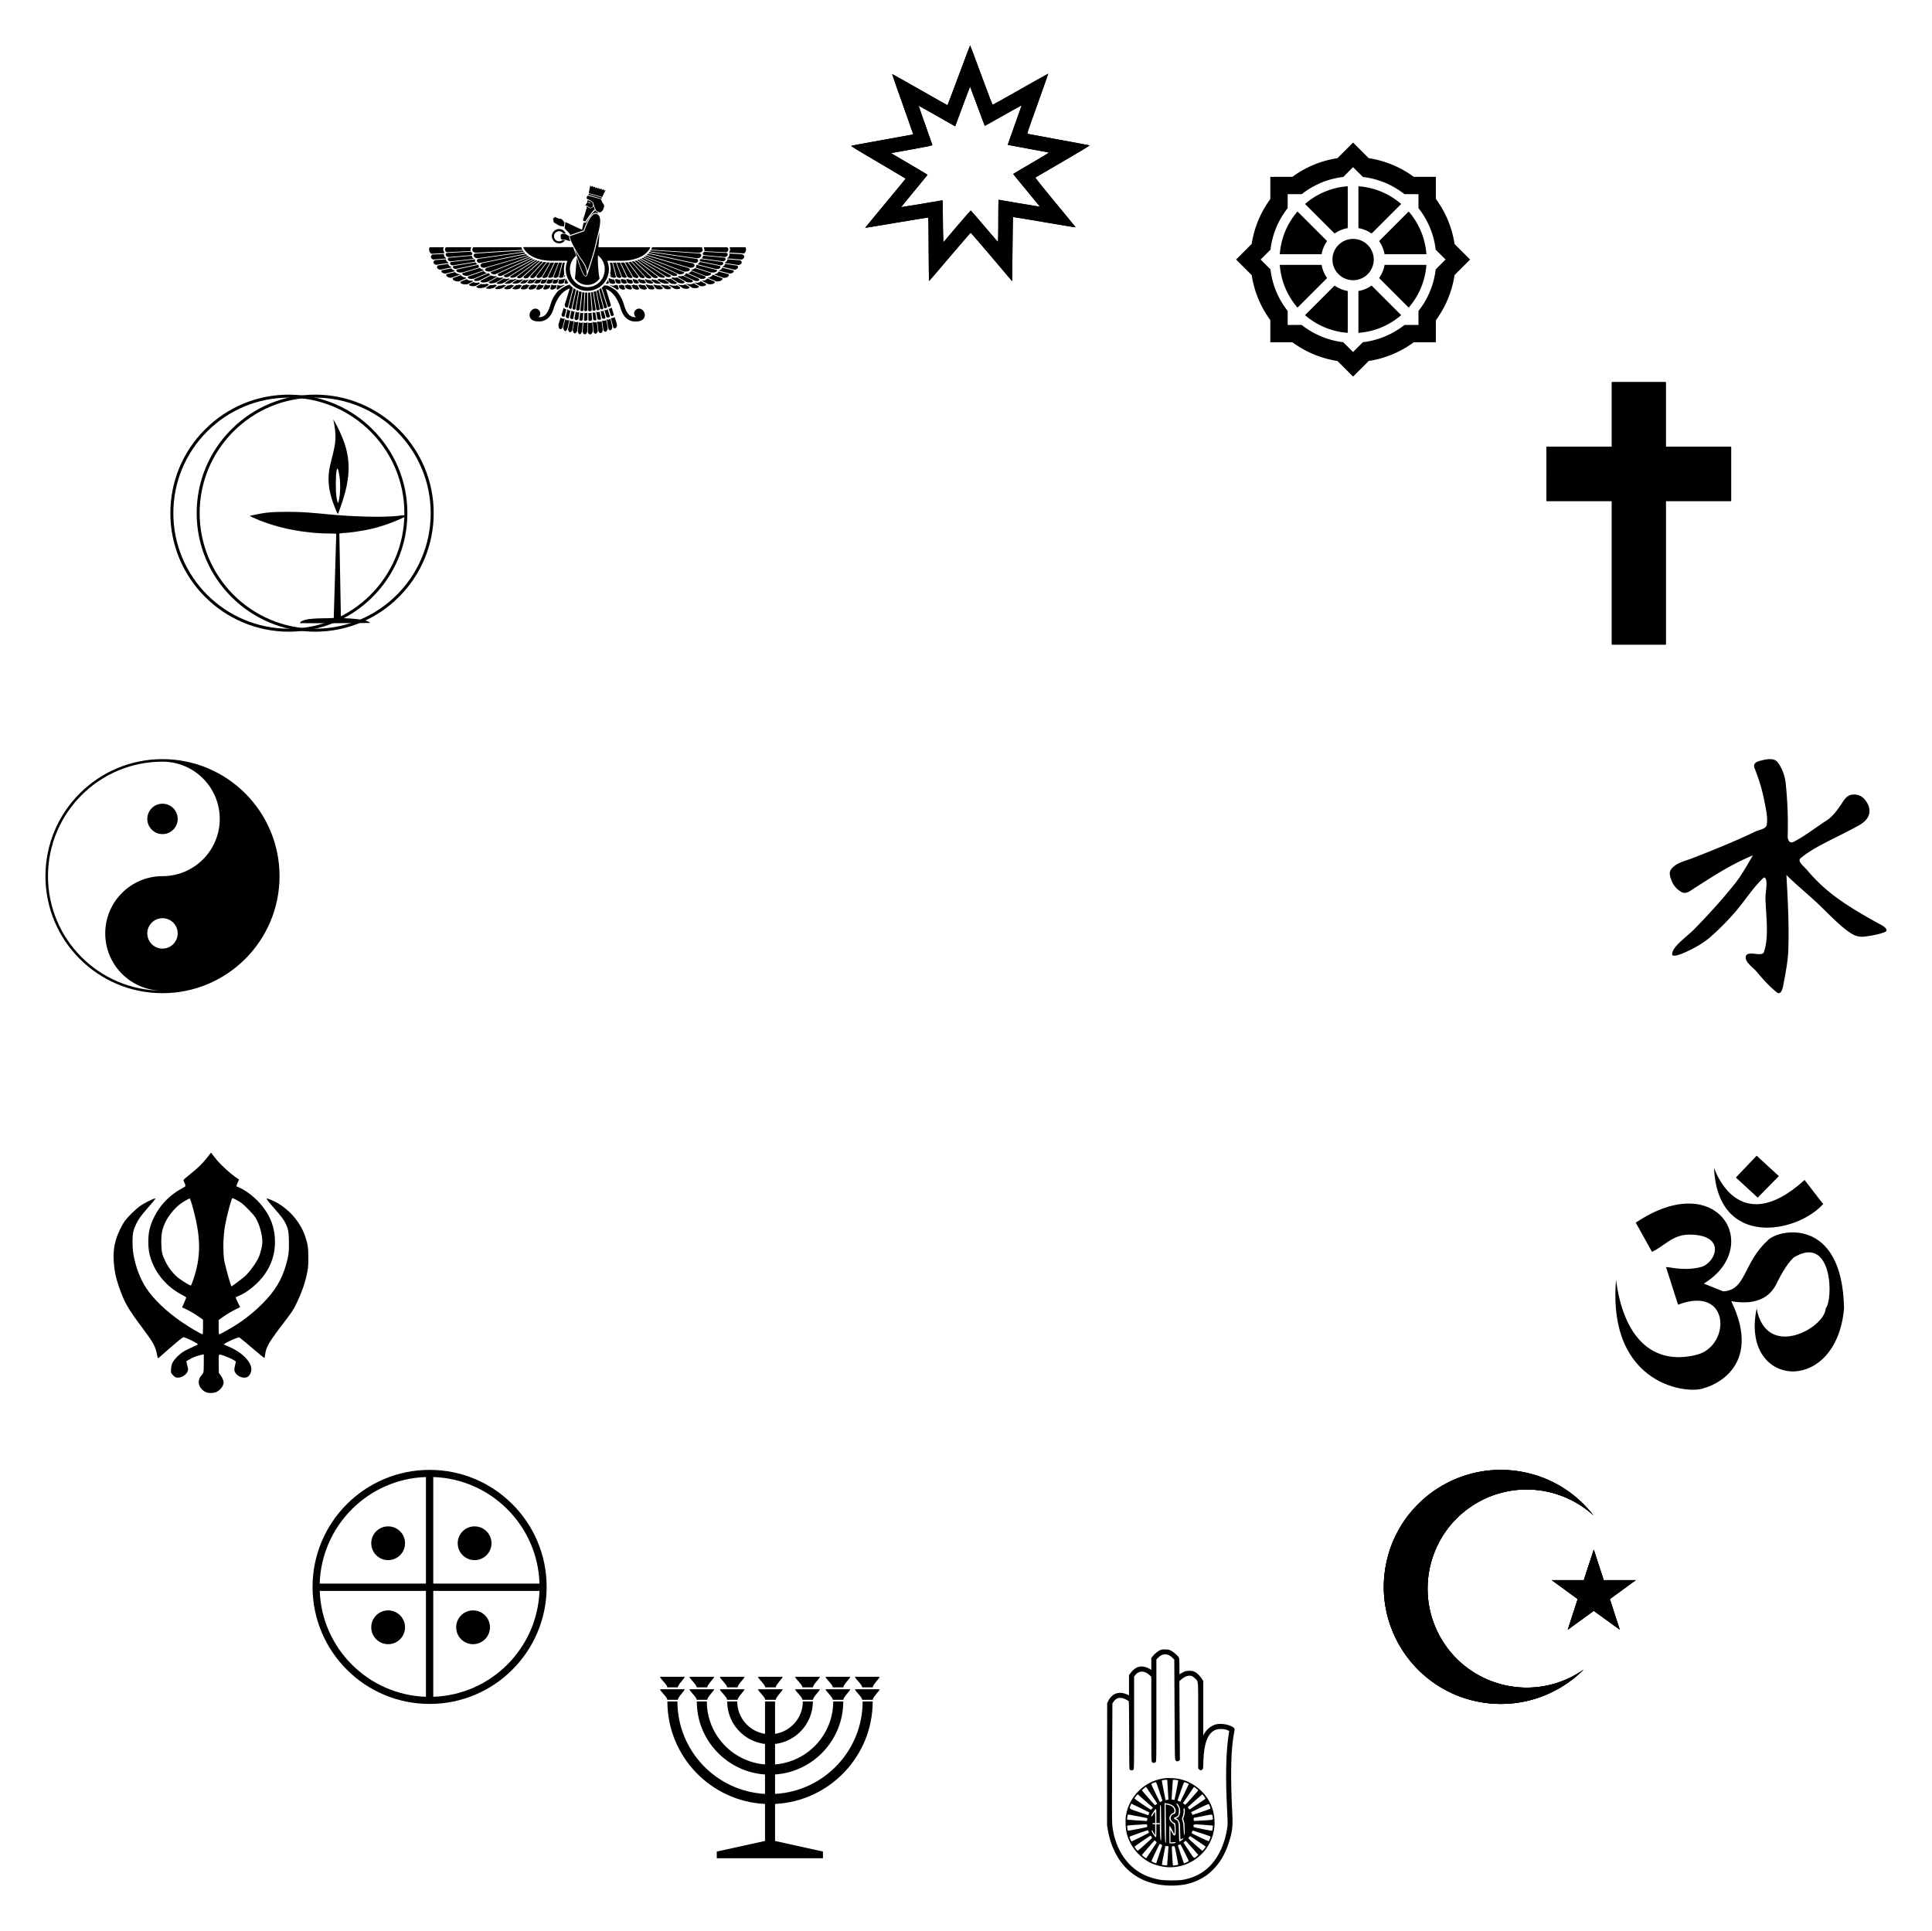 <svg xmlns="http://www.w3.org/2000/svg" viewBox="0 0 1898.344 1897.628"><path d="M942.088 74.023c-5.99 16.128-11.02 29.376-11.136 29.376s-12.364-6.912-27.187-15.398c-14.86-8.448-27.072-15.322-27.149-15.207-.077.077 4.493 13.248 10.215 29.3 5.683 16.012 10.368 29.337 10.368 29.568 0 .23-.461.537-1.037.652-.614.116-14.131 2.573-30.067 5.453-15.936 2.88-29.3 5.338-29.683 5.491-.538.23 5.913 4.186 26.38 16.205 14.9 8.755 27.11 16.013 27.11 16.128s-8.985 10.983-19.929 24.192c-10.982 13.21-19.891 24.039-19.853 24.115.077.039 14.016-2.227 30.95-5.107 16.974-2.841 30.951-5.107 31.066-4.953.116.115.27 14.208.346 31.296.077 17.088.269 31.065.384 31.065.154-.038 9.331-10.713 20.429-23.808 11.097-13.056 20.352-23.693 20.544-23.654.23.038 9.446 10.79 20.544 23.846l20.16 23.77.307-31.45c.192-17.318.384-31.565.5-31.641.076-.077 13.938 2.188 30.758 5.068 16.819 2.88 30.681 5.184 30.758 5.07.077-.078-8.87-11.06-19.93-24.385-11.904-14.438-19.853-24.384-19.622-24.537.23-.116 12.442-7.22 27.11-15.783 19.047-11.136 26.496-15.629 26.036-15.82-.384-.154-13.94-2.727-30.221-5.684-16.243-2.995-29.914-5.53-30.375-5.683-.768-.269-.268-1.728 9.716-29.606 5.76-16.128 10.444-29.376 10.368-29.453-.078-.077-12.212 6.681-26.996 15.09-14.745 8.372-27.11 15.284-27.417 15.36-.461.116-2.995-6.412-11.328-29.03-5.914-16.09-10.867-29.222-10.983-29.222s-5.107 13.21-11.136 29.376zm18.279 30.336c3.916 10.522 7.142 19.2 7.257 19.277.077.077 8.218-4.455 18.087-10.06 9.907-5.607 18.048-10.139 18.086-10.062.077.077-2.995 8.794-6.797 19.43-3.801 10.637-6.873 19.354-6.797 19.393.077.076 8.948 1.728 19.7 3.686 10.79 1.958 19.968 3.686 20.428 3.802.615.192-3.225 2.572-17.01 10.598-9.793 5.683-17.78 10.445-17.78 10.56s5.914 7.373 13.171 16.128c7.258 8.755 13.171 15.974 13.133 16.013-.039.038-9.14-1.46-20.237-3.34-11.06-1.92-20.237-3.457-20.39-3.457-.192 0-.308 9.331-.308 20.774 0 11.75-.153 20.698-.345 20.621s-6.183-7.027-13.363-15.475-13.172-15.36-13.364-15.36c-.192 0-6.297 6.989-13.593 15.552l-13.287 15.59-.23-6.566c-.154-3.571-.269-12.902-.307-20.66-.038-13.286-.077-14.13-.692-13.938-1.19.345-40.127 6.796-40.281 6.681-.038-.077 5.76-7.18 12.94-15.859 7.143-8.64 13.018-15.782 13.018-15.898s-5.76-3.61-12.787-7.718c-6.989-4.109-15.091-8.832-17.933-10.522l-5.184-3.072 20.352-3.686c16.704-3.034 20.352-3.802 20.237-4.3-.038-.308-3.11-9.102-6.797-19.508-3.724-10.406-6.681-18.97-6.604-19.046.077-.077 7.718 4.185 17.01 9.484 9.255 5.3 17.32 9.87 17.857 10.138l.998.538 7.258-19.546c3.993-10.714 7.296-19.469 7.373-19.392.077.038 3.302 8.717 7.18 19.2zM539.144 278.71c.764 0 2.232-.294 3.172-1.058l1.058-3.348c-.059-.059-.118-.118-.235-.176a6.817 6.817 0 01-2.82.646 4.95 4.95 0 01-1.762-.353l-1.645 3.231c.176.646 1.116 1.058 2.232 1.058zM560.234 230.95l13.218-4.524s5.58-17.272 11.808-17.272c.235 0 .47 0 .705.06.293.058 1.41.587 1.645.645l.117-.705c-.646-.47-2.291-1.527-2.702-2.467-2.703 1.88-7.461 9.047-9.047 11.69-.118.236-.47.588-1.175.588-.411 0-.822-.117-1.234-.294-.587 1.469-1.175 5.346-1.645 7.05-3.524-1.351-14.157-6.638-16.39-7.52-.176 1.88-.41 4.113-.763 5.464 0 1.762 5.287 5.17 5.463 7.284z"/><path d="M574.04 217.379c.293.117.645.176.88.176s.412-.059.47-.235c.353-.587 6.051-9.634 9.047-11.632-.411-.822-.705-1.762-1.116-2.996-.059-.176-.117-.293-.117-.47-.235 1.175-1.058 2.233-3.173 2.468-.705-.059-2.173-1.352-3.466-1.88-.117.411-.293.822-.293 1.234.176.058.352.176.528.235 0 .176.06.352.06.528h-.588c-1.587 6.169-3.173 10.163-3.349 11.338-.059.411-.059.588.059.646.294.294.529.353 1.057.588z"/><path d="M575.625 202.046c.999.059 2.115.764 3.114 1.41.47.294 1.057.705 1.351.764 1.057-.118 1.762-.529 2.174-1.175.587-.94.47-2.174.293-2.879a6.193 6.193 0 00-.117-.41c0-.06-.059-.118-.059-.118-1.292-1.821-2.996-2.291-4.17-2.644-.353-.117-.706-.235-1-.352v1.233s0 .529-.352 1.293c-.352.705-1.704 2.584-1.821 2.82l.47.117c0-.059.059-.059.117-.059zm2.82-3.7l.059.058 1.88 1.116-.235.411-.999-.705s-.47.588-.705.411c-.117-.117-.705-.763 0-1.292zM595.481 304.675c-.234.06-.47.06-.704.06h-.118a3.44 3.44 0 01-.764-.118l1.821 6.755c.53.412 1.117.705 1.645.705.118 0 .235 0 .353-.058.646-.118 1.175-.53 1.586-1.117l-2.233-7.049c-.41.411-.998.705-1.586.822zM601.239 310.55c.234 0 .528-.059.763-.118.47-.176.882-.528 1.234-.94l-2.291-7.343a4.74 4.74 0 01-1.41.999h-.118c-.41.117-.822.235-1.233.235h-.059l2.232 6.932c.177.117.53.235.882.235zM580.384 315.25c.528-.177.998-.53 1.41-1l-.588-7.049a3.334 3.334 0 01-1.292.412c-.177 0-.353.058-.47.058h-.059c-.411 0-.823-.117-1.234-.235v7.285c.294.293.647.47.999.587.411 0 .822 0 1.234-.058zM579.679 305.968c.646-.059 1.175-.47 1.704-1.116 0-.06.058-.06.058-.118l-1.468-17.33c-.705.117-1.41.117-2.115.176v3.525c0 5.463.059 11.22.059 14.04.41.47.94.764 1.527.823h.235zM543.55 256.327h14.04c-1.057 2.527-1.703 5.346-1.703 8.284 0 11.69 9.517 21.207 21.207 21.207 11.69 0 21.207-9.517 21.207-21.207 0-2.938-.587-5.757-1.703-8.284h12.924c25.26 0 29.49-13.394 29.49-13.394H588.608c-.235 0-.411 0-.646.059.411-5.17.822-10.28 1.057-14.804-.998 4.288-2.29 8.636-3.054 12.278-1.822 8.694-8.519 28.668-8.519 28.668-.47 1.645-.998 2.526-1.938 2.585-1.175-.06-2.115-1.528-3.231-3.701-1.058-2.233-2.233-5.229-3.408-8.577a123.702 123.702 0 01-2.056-6.11l-.176 1.586c-.705 7.637-1.175 14.452-1.703 18.74a14.776 14.776 0 0012.16 6.345c4.935 0 9.282-2.409 11.984-6.05-.059-.412-.117-.882-.176-1.293 0-.059 0-.176-.059-.235-.117-.999-.294-1.939-.411-2.879 0-.117 0-.176-.059-.293-.117-.94-.235-1.88-.294-2.762v-.235c-.117-.94-.176-1.82-.235-2.702v-.059c0-.176 0-.352-.058-.528v-.118a104.1 104.1 0 01-.294-11.925c3.29 2.526 5.64 6.168 6.403 10.398 0 .059 0 .117.059.117.059.294.117.647.117.94v.06c.06.293.06.528.06.821v.235c0 .353.058.705.058 1.058V265.668c0 .176 0 .352-.059.529 0 .117 0 .235-.059.293 0 .177-.058.353-.058.47s-.06.235-.06.294c-.939 8.4-8.165 14.922-16.86 14.922-8.87 0-16.213-6.815-16.918-15.51a13.736 13.736 0 01-.176-2.232c0-5.228 2.35-9.928 6.11-13.041a231.114 231.114 0 00-2.997-8.577H514.06c0 .117 4.23 13.511 29.491 13.511z"/><path d="M549.072 239.115H550.247c.059 0 .176 0 .235-.059.059 0 .176 0 .235-.059.059 0 .176-.058.235-.058s.176-.06.235-.06.176-.058.235-.058.176-.059.235-.059.176-.058.235-.058.117-.059.235-.059c.059-.059.117-.059.235-.117.059-.06.117-.06.235-.118.059-.059.117-.059.235-.117.059-.06.117-.06.176-.118.059-.059.117-.059.176-.117.059-.06.118-.06.176-.118.06-.059.118-.117.177-.117.059-.06.117-.118.176-.118l.176-.176.177-.176c.058-.06.117-.118.176-.177l.176-.176.176-.176.176-.176.177-.177c.059-.059.117-.117.117-.176.059-.059.118-.176.177-.235 0-.058.058-.058.058-.117 0 0-.94-.118-1.586-.118-.646 0-1.116.118-1.234.176-.058.06-.058.06-.117.118-.059.059-.118.117-.235.176-.059.059-.118.059-.176.118-.06.058-.177.058-.235.117-.06.059-.118.059-.177.118-.058.058-.176.058-.235.117-.058 0-.117.059-.176.059-.059.059-.176.059-.235.059s-.117.058-.176.058c-.059 0-.176.059-.235.059s-.118.059-.235.059c-.059 0-.176 0-.235.059h-.823-.058a4.944 4.944 0 01-4.759-5.17c0-.176 0-.353.059-.529v-.117c0-.118.059-.235.059-.353 0-.058 0-.117.059-.117.058-.118.058-.235.117-.353 0-.058.059-.117.059-.117.059-.118.059-.176.117-.294 0-.059.059-.117.059-.176.059-.118.118-.176.118-.294 0-.059.058-.117.117-.117.059-.06.118-.177.176-.235.059-.06.059-.118.118-.118.059-.059.117-.176.176-.235l.117-.117.235-.235c.06-.06.118-.06.118-.118.059-.059.176-.117.235-.176.059-.059.117-.059.117-.118.06-.058.177-.117.235-.176.06-.059.118-.059.177-.117.058-.059.176-.118.235-.118s.117-.059.176-.059c.117-.058.176-.058.294-.117.058 0 .117-.059.176-.059.117-.059.176-.059.294-.117.058 0 .117-.059.176-.059.117 0 .176-.059.294-.059h.176c.117 0 .176 0 .294-.058h.528a4.95 4.95 0 013.819 1.997c.764.059 1.821.235 2.643.587-.94-2.643-3.407-4.582-6.344-4.7H548.779c-.118 0-.294 0-.412.06-.117 0-.176 0-.293.058-.118 0-.294.059-.412.059-.117 0-.176.059-.293.059-.118.058-.235.058-.412.117-.058.059-.176.059-.235.118l-.352.176c-.059.059-.176.059-.235.117-.117.06-.235.118-.352.177a.446.446 0 01-.235.117c-.118.059-.235.118-.294.235-.059.059-.176.118-.235.176-.118.06-.176.177-.294.235-.059.059-.117.118-.235.176l-.294.294-.176.176c-.059.118-.176.177-.235.294a.809.809 0 00-.176.235 1.23 1.23 0 01-.235.353c-.059.058-.118.176-.176.235-.06.117-.118.235-.177.352a.446.446 0 00-.117.235l-.176.353c-.059.058-.059.176-.118.235-.059.117-.059.293-.117.41 0 .06-.059.177-.059.236-.059.176-.059.294-.118.47 0 .059 0 .117-.058.235-.059.235-.059.47-.059.705 0 3.936 2.996 7.225 6.873 7.343zM690.415 245.93c.117-.647-.235-1.293-.764-2.997h-48.818l-.176.53c-.059.117-.294.88-.881 1.938l47.29 3.054c1.528-.352 3.114-1.116 3.349-2.526zM590.782 185.245l-1.469.763-.705-1.292-1.35.646-.706-1.175-1.351.647-.764-1.41-1.35.646-.706-1.292-1.468.704-.882-1.468-1.527 7.813 13.159 3.76 3.466-6.873-1.351.704-.529-1.468-1.586.764z"/><path d="M559.412 232.007l-.177-.177c-.94-.176-2.173-1.057-3.054-1.468-.705-.353-2.997-.882-3.878-.588-.587.235-1.292.353-1.41 1.763-.058 1.057.118 1.88.118 2.526 0 .235.764 1.116 1.116 1.468 3.114-.998 6.52 1.645 8.283 1.293-.764-1.175-1.762-4.524-.998-4.817zM583.732 305.439h.118c.587-.059 1.057-.411 1.468-.999l-2.76-17.565a9.971 9.971 0 01-1.822.353l1.469 17.447c.411.47.94.764 1.527.764zM712.856 255.094c.235-.47.059-1.234-.646-1.821l-21.384-1.998c-.059.353-.117.764-.293 1.116a4.664 4.664 0 01-1.175 1.587l20.913 2.82c1.41-.177 2.35-.94 2.585-1.704zM685.187 253.86c1.41-.117 3.113-.705 3.76-2.174.587-1.292-.294-2.114-1.47-2.584l-48.053-3.114c-.235.353-.47.705-.764 1.116l46.527 6.756zM566.167 248.044c-.529-.822-.94-1.645-1.41-2.408 2.644 7.52 5.581 17.153 8.049 22.206 1.057 2.173 2.114 3.466 2.643 3.348.294.059.764-.411 1.175-1.645-.059-1.468-.352-3.877-1.116-5.933-2.35-6.462-3.466-5.64-9.34-15.568z"/><path d="M585.025 240.349c.47-2.174 1.057-4.583 1.703-7.05 2.057-7.99 4.406-17.095 1.939-21.148-.646-1.058-1.645-1.704-2.996-1.998-.176-.059-.352-.059-.529-.059-4.523 0-9.458 12.043-10.926 16.684-.06.294-.294.47-.588.588l-13.688 4.7c-.117.352-.47 3.113 6.874 15.567 2.526 4.289 4.17 6.58 5.404 8.283 1.645 2.292 2.644 3.701 4.054 7.461.41 1.058.646 2.174.822 3.231 2.291-6.462 6.345-18.74 7.93-26.26zM576.918 195.408c.176.235.293.294.411.352 0 0 3.525.999 5.698 3.584h-.058s.058.235.176.646c.176.529.411 1.527.764 2.585.352 1.175 1.292 3.172 1.292 3.113.235.764.94 1.528.94 1.528.705.705 1.586.998 2.878 1.41h.06c.058 0 .117 0 .175.058h.529c.06 0 .059 0 .118-.058.058 0 .058 0 .117-.059.059-.059.059-.059.118-.059s.058-.059.117-.059c.059 0 .059-.058.118-.058.058 0 .058-.059.117-.059s.059-.059.118-.059c.058 0 .058-.058.117-.058.059 0 .059-.06.118-.118l.117-.117.118-.118.117-.117.118-.118.117-.117.118-.118.117-.117.118-.118c.059-.059.059-.117.117-.117.06-.06.06-.118.118-.118.059-.059.059-.117.117-.176.06-.059.06-.118.118-.118.059-.117.117-.176.176-.293.059-.06.059-.118.118-.177.058-.058.058-.117.117-.176 0-.059.059-.117.059-.176s.059-.118.059-.176c0-.06.058-.118.058-.177 0-.058.06-.117.06-.176 0-.058.058-.117.058-.176s.059-.117.059-.176.058-.118.058-.176.06-.118.06-.177c0-.058.058-.117.058-.176 0-.059.059-.117.059-.176 0-.059.058-.118.058-.176s.06-.118.06-.176.058-.118.058-.177c0-.058 0-.117.059-.176 0-.059 0-.117.058-.176v-.176-.177-.176-.176-.176-.176-.118-.176-.118c-.058-.47-.176-.822-.47-1.175-1.703-2.173-1.527-2.937-2.526-4.758-.058-.117-.117-.176-.176-.294l-12.336-3.348h-.177c-.294.235-1.234-.059-1.41 2.29 0 .294.176.588.47.823zM591.428 194.115l-12.983-3.76-.352 1.117 12.924 3.818zM586.963 313.252c.47.588 1.058.999 1.822.999h.117c.705 0 1.292-.352 1.703-.764l-1.41-6.932-.058-.293a3.258 3.258 0 01-1.645.41h-.236c-.352 0-.822-.058-1.292-.293h-.117l.411 2.82.705 4.053zM571.513 315.132c.529-.235.94-.764 1.234-1.292l.352-6.521c-.352.176-.822.294-1.35.352h-.118a3.44 3.44 0 01-.764-.117c-.294-.059-.529-.176-.764-.294l-.352 2.82-.529 4.465c.177.117.353.293.529.41.587.06 1.175.118 1.762.177zM575.038 287.463l-.999 17.741c.353.411.823.646 1.293.646.763 0 1.35-.41 1.762-.94.059-2.878 0-8.459 0-13.805v-3.525c-.705 0-1.41-.058-2.056-.117zM574.274 287.404a10.904 10.904 0 01-1.997-.352l-2.056 17.858c.293.411.646.764 1.175.881.117 0 .293.06.41.06.764-.06 1.234-.588 1.587-1.176l.881-17.271zM569.516 304.264l1.997-17.389c-.822-.176-1.586-.47-2.35-.705l-3.113 17.565c.293.647.646 1.234 1.41 1.41.117 0 .234.06.293.06.764-.06 1.352-.353 1.763-.94zM561.761 313.546c.118 0 .235.059.353.059.411 0 .822-.118 1.175-.353l1.292-7.167c-.176 0-.294.059-.47.059-.235 0-.411 0-.646-.059h-.118a3.086 3.086 0 01-1.527-.94c-.059.06-.176.06-.294.06l-.88 4.053-.588 2.702c.058.059.058.117.117.235.47.646.881 1.175 1.586 1.351zM565.639 314.427c.293.059.587.118.822.118.764-.059 1.41-.47 1.88-1.116l.822-6.756c-.411.176-.822.235-1.233.293h-.118c-.235 0-.47 0-.646-.058a3.43 3.43 0 01-1.469-.705l-1.233 6.873c.235.587.528 1.116 1.174 1.351zM463.95 252.392c-.177-.353-.236-.705-.294-1.058l-22.97 1.998c-.646.587-.822 1.35-.588 1.82.294.764 1.234 1.587 2.703 1.704l22.734-2.526c-.705-.47-1.234-1.116-1.586-1.939zM447.97 264.258l21.208-4.582c-.94-.47-1.528-1.175-1.939-1.821l-21.677 3.583c-.764.705-.529 1.528-.177 1.939.353.294 1.175.822 2.585.881zM575.45 315.308c.704-.117 1.291-.528 1.703-1.057v-3.936-2.526-.529c-.529.294-1.116.411-1.704.411h-.059c-.41 0-.763-.117-1.174-.235l-.353 6.404-.059.998c.235.177.529.353.823.412.235.058.528.058.822.058zM445.268 260.792l21.677-3.583c0-.06-.058-.118-.058-.177a2.753 2.753 0 010-1.938c-.177-.059-.353-.176-.53-.235l-23.439 2.643c-.763.705-.822 1.704-.47 2.174.588.705 1.469 1.057 2.82 1.116zM591.193 304.03h.235c.646-.118 1.116-.588 1.41-1.117l-4.817-18.152c-.646.352-1.234.646-1.88.94l3.583 17.623a2.32 2.32 0 001.469.705zM584.614 314.838h.117c.529-.058.94-.293 1.292-.705l-1.116-7.167c-.235.118-.528.177-.881.235h-.353c-.47 0-.94-.117-1.41-.352l.588 7.108c.47.588 1.116.881 1.763.881zM593.25 313.252h.293c.587-.117 1.057-.47 1.41-.88l-1.234-4.524-.705-2.585a4.986 4.986 0 01-1.292.529c-.177 0-.353.058-.47.058h-.059c-.294 0-.587-.058-.94-.176-.059 0-.059 0-.118.059l1.352 6.697c.47.47 1.057.822 1.762.822zM710.447 259.676c.353-.47.294-1.469-.528-2.232l-21.266-2.879a4.448 4.448 0 01-1.058.529c.176.528.235 1.057.118 1.586l20.15 4.112c1.233-.059 2.056-.47 2.584-1.116zM583.262 286.7l2.761 17.564c.353.353.823.646 1.352.646h.117c.764 0 1.293-.41 1.704-.94l-3.642-17.976c-.823.294-1.528.529-2.292.705zM588.726 284.408l4.758 18.035c.411.353.881.529 1.293.529.117 0 .234 0 .293-.059.588-.117 1.116-.529 1.469-1.175l-5.933-18.681c-.529.529-1.234.94-1.88 1.351zM563.876 304.323h.294c.411 0 .763-.176 1.175-.47l3.172-17.976c-.705-.294-1.41-.588-2.056-.94l-4.054 17.858c.06.06.06.177.118.235.353.647.705 1.117 1.351 1.293zM555.358 303.677h-.059a3.39 3.39 0 01-1.41-1.293l-2.232 7.167c0 .06.059.118.059.176.294.588.47 1.058 1.116 1.352.352.058.646.117.999.117.352 0 .646-.059.94-.176l1.703-7.05c-.352-.058-.705-.117-1.057-.293h-.059zM558.824 302.032c.235.528.411.881.705 1.116.352.117.764.294 1.175.411.352-.059.587-.176.822-.352l4.23-18.623a17.166 17.166 0 01-2.174-1.41l-4.758 18.858zM557.003 312.489c.352.117.646.176.999.293.352 0 .646-.117.88-.293l1.528-7.109c-.41 0-.763-.058-1.116-.235-.705-.293-1.175-.763-1.527-1.233-.059 0-.118 0-.235.058l-1.704 6.932c.059.118.059.177.118.235.352.529.587.999 1.057 1.352zM544.314 215.793c-.411-.059-.646-.177-.823.176-.293.529.705 1.292 1.234 1.527-.411-.235-.881-.293-.999.118-.176.646 2.292 2.115 3.819 2.996.705.646 2.82 1.41 3.936 1.645.294.059 1.527.059 2.644.411.117-.822.234-1.527.352-2.467.059-.588.118-1.175.176-1.704-.529-.587-1.057-1.175-1.41-1.762 0-.059-.059-.059-.059-.118l-.117-.117-.059-.06-.352-.352c-.118-.117-.999-.94-1.821-1.116-.764-.176-1.47 0-1.47 0-.528-.176-1.879-.822-2.76-1.233 0 0-1.469-.647-1.821-.294-.294.294-.353.646.059.999-.47-.177-1.058-.353-1.352.117-.293.411.177.881.823 1.234zM623.503 256.445l17.8 16.038c.999.528 2.056.822 3.114.822.235 0 .528 0 .763-.059.94-.176 1.352-.763 1.234-1.351l-21.09-15.979c-.587.176-1.174.353-1.82.529zM630.024 254.036l30.783 16.802c.881.235 1.762.41 2.467.41.235 0 .47 0 .646-.058 1.645-.47 1.704-1.292 1.058-2.056l-33.544-15.861c-.47.293-.94.528-1.41.763zM617.511 257.62l11.28 14.804c.88.47 1.938.881 2.996.881 1.35 0 1.82-.705 1.703-1.351l-13.394-14.745c-.822.176-1.703.293-2.585.41zM628.203 254.859l26.612 17.095a6.218 6.218 0 002.232.411c.47 0 .94-.059 1.351-.235.705-.294 1.058-.822.823-1.41L629.2 254.39c-.293.176-.587.352-.998.47zM626.088 255.681l21.619 16.39c1.175.53 2.526.882 3.936.882h.352c1.058-.06 1.351-.705 1.116-1.352l-25.554-16.449c-.529.177-1 .353-1.469.53zM620.801 257.091l13.982 15.509c.998.588 2.173.999 3.524.999h.118c.999 0 1.704-.588 1.586-1.293l-17.271-15.685c-.646.176-1.234.294-1.939.47zM620.683 274.95c-.176 0-.352.059-.528.059-1.116 0-2.467-.294-3.642-.882-.412.294-.882.412-1.352.53l1.587 3.23c.94.529 2.232.823 2.878.823.999 0 2.82-.53 2.115-1.587l.059.06-1.116-2.233zM609.933 258.09l6.58 13.923c1.116.822 2.584 1.175 3.642 1.175.528 0 1.234-.177 1.41-.588l-8.225-14.628a61.63 61.63 0 01-3.407.118zM627.045 271.253l.042.055c0-.042-.024-.051-.042-.055z"/><path d="M614.104 257.972l7.813 13.864c1.175.823 2.702 1.41 3.995 1.41.881 0 1.762-.998 1.292-1.762l-.117-.118c0-.058-.059-.058-.059-.117l.018.004-10.298-13.575c-.882.118-1.763.235-2.644.294zM632.08 252.92l35.306 16.684c.294.059.647.059.94.059.353 0 .705-.059 1.058-.118 1.821-.352 3.172-1.116 2.76-1.997l-39.065-15.274a5.83 5.83 0 01-.999.646zM613.751 278.71c1.117 0 2.057-.412 2.233-1.058l-1.469-2.937h-.352a6.612 6.612 0 01-2.82-.646c-.352.293-.881.528-1.527.646l.88 2.937c.94.764 2.35 1.058 3.055 1.058zM607.994 283.938l-.94-3.525c-.646-.117-1.292-.294-1.82-.587-.882.646-2.057.88-2.938.88-.764 0-2.115-.234-3.29-.822-.117.06-.235.118-.352.235 2.526 1.117 5.17 2.82 7.52 4.524.704 0 1.468-.176 1.82-.705zM606.173 284.643c-.117-.059-.058 0 0 0zM690.533 249.337c.235.41.352.822.41 1.292l21.09 1.998c1.94-.177 2.644-1.234 2.88-1.822.234-.587.175-1.586-.765-2.232l-22.382-1.116c-.352.646-.822 1.116-1.41 1.527 0 .118.06.235.176.353zM692.177 246.223c-.059.235-.117.411-.176.646l21.677 1.058c1.704-.529 1.88-2.115 1.998-2.761 0-1.234-.705-1.88-1.352-2.174h-22.852c.06.117.06.235.118.294.411 1.175.705 1.997.587 2.937zM602.237 279.003c.764 0 1.88-.293 2.291-.94l-.88-3.348c-1.352 0-3.702-.529-5.288-1.41-.117.294-.235.588-.411.881l.94 3.701c.94.705 2.526 1.116 3.348 1.116zM685.95 256.445c.235-.705-.294-1.41-1.175-1.997l-46.585-6.756c-.294.352-.588.705-.94 1.057l45.587 9.752c1.35-.059 2.585-.587 3.113-2.056zM707.51 263.318c.411-.411.587-1.292-.294-1.997l-19.68-3.995c-.41.881-1.057 1.821-2.29 2.409l18.798 4.817a2.803 2.803 0 00-.94-.47 6.533 6.533 0 001.704.235c1.41 0 2.35-.588 2.702-.999zM635.429 250.512l42.414 12.571c.412.059.823.059 1.175.059 1.293 0 2.35-.352 3.173-1.41.822-1.116-.118-2.291-1.293-2.937l-44.177-9.458c-.411.41-.822.822-1.292 1.175zM595.188 278.71c.47.117.881.176 1.234.176.587 0 1.586-.235 1.88-.823l-.764-2.996c-.705 1.293-1.469 2.526-2.35 3.643zM633.725 251.863l38.537 15.097c2.233-.117 3.701-.293 3.936-.41 2.644-1.234 1.645-2.41.118-3.232l-41.534-12.278c-.293.294-.646.529-1.057.823zM670.206 278.475h.47c1.704-.118 2.35-.94 1.704-1.763l-7.167-4.17c-.294.117-.588.234-.94.352h-.118c-.293.058-.646.058-.94.058-.822 0-1.762-.176-2.643-.41-.235.352-.587.646-.94.88l6.638 4.289c1.234.47 2.644.764 3.936.764zM662.687 279.062h.822c.999-.059 1.763-.646 1.41-1.351l-5.933-3.819a6.303 6.303 0 01-1.88.294c-.881 0-1.762-.176-2.761-.47-.235.294-.588.529-.94.764l5.875 4.112c.94.235 2.056.47 3.407.47zM647.472 278.768c.822 0 1.645-.176 1.82-.587l-4.523-3.055h-.352c-1.116 0-2.232-.293-3.349-.763-.352.352-.763.587-1.233.763l3.524 2.996c1.528.529 3.29.646 4.113.646zM657.165 277.828l-4.582-3.172c-.177.059-.353.059-.588.059h-.411c-1.527 0-2.879-.353-4.112-.823-.412.47-1.058.823-1.822 1.058l3.35 2.232c2.055 1.292 4.052 1.586 6.226 1.586.94 0 2.115-.293 1.939-.94zM677.96 277.594c.588 0 1.176-.06 1.646-.177 1.41-.528 1.527-1.292.528-2.115l-9.047-4.347c-.41.118-.822.235-1.292.353-.47.117-.94.117-1.41.117a7.291 7.291 0 01-1.586-.176 2.824 2.824 0 01-.823.881l8.401 4.876c1.117.411 2.409.587 3.584.588zM639.717 278.71c.94 0 2.291-.294 2.115-1.058l-2.761-2.408c-.176 0-.352.058-.529.058h-.117c-1.41 0-2.82-.352-4.112-1.057-.235.235-.53.352-.881.529l2.408 3.054c1.293.647 3.055.882 3.877.882zM703.927 266.902c.41-.294.763-.94.587-1.528l-20.385-5.228c.176.881 0 1.821-.529 2.585-.059.058-.117.176-.176.235l14.57 4.64c.822.177 1.585.236 2.29.236 1.763 0 3.055-.53 3.643-.94zM684.834 276.184c.705 0 1.293-.118 1.763-.294.822-.529.528-1.586-.764-2.35l-11.22-4.935c-.236 0-.47.06-.706.06-.235.822-.94 1.527-2.056 2.055l11.045 5.287c.705.06 1.35.177 1.938.177zM698.17 269.898c.41-.412.704-.882.528-1.41l-15.803-4.994c-.822.823-1.938 1.293-3.29 1.41v.06c0 .293-.058.528-.117.821l13.747 5.288c.352.058.763.058 1.116.058 1.586-.058 2.937-.41 3.818-1.233zM689.827 274.069c1.293 0 2.468-.235 3.055-.764.647-.588.588-1.175 0-1.762l-13.57-5.229c-.411.705-1.175 1.293-2.291 1.821-.176.06-.353.177-1.116.294l12.806 5.64h1.116zM605.88 258.09l5.228 13.864c.764.587 1.88.998 2.996.998.646 0 1.469-.235 1.704-.763l-6.639-14.158-3.29.059zM599.124 258.09c.646 2.115.94 4.288.94 6.52 0 1.176-.235 2.644-.47 3.995l.88 3.701c1.058.353 2.292.647 3.115.647.94 0 1.468-.294 1.644-.764l-3.642-14.04-2.467-.06zM599.711 272.013l-.47-1.88c-.152.811-.26 1.401-.287 1.472.233.118.466.291.757.408zM608.758 274.891c-.94 0-1.939-.293-2.82-.822-.41.293-.94.47-1.645.587l.823 2.996c.529.47 1.233.881 2.056.999l.235-.059.059.118c.176 0 .352.059.528.059.764 0 1.821-.235 2.056-.94l-.88-2.938h-.412zM602.296 258.09l3.583 13.805c.705.588 1.822 1.175 2.82 1.175s1.645-.294 1.822-.881l-5.346-14.158-2.879.059zM598.954 271.605l-.007-.004c0 .016.003.015.007.004zM626.206 284.643c.763 0 1.586-.352 1.82-.94l-1.88-3.407h-.587a7.669 7.669 0 01-3.113-.647 5.123 5.123 0 01-1.998.705l1.41 2.762c1.175.822 2.762 1.527 4.348 1.527zM627.968 277.887l-2.232-2.937c-1 0-2.115-.294-3.173-.764-.352.294-.763.47-1.174.588l1.703 3.172c.705.352 1.528.587 2.585.587.999 0 1.997-.176 2.291-.646zM632.609 278.533c.999 0 2.056-.352 2.115-.998l-2.056-2.585c-.294.059-.588.117-.94.117-1.351 0-2.644-.47-3.643-.998-.41.41-.998.705-1.586.822l2.056 2.702c1.117.705 3.232.94 4.054.94zM612.283 284.643c.646 0 1.469-.235 1.939-.705l-1.058-3.525c-.705-.059-1.645-.294-2.526-.705-.999.705-2.232.764-2.644.764h-.058l.705 2.467c1.057 1.058 2.878 1.704 3.642 1.704zM619.332 284.467c.823 0 1.645-.353 1.704-1.175l-1.469-2.937c-.705 0-1.938-.235-3.054-.705-.647.47-1.528.705-2.527.763l.705 2.291c.94.999 2.879 1.763 4.641 1.763zM541.024 258.031l-8.166 14.334c.059.588.823.822 1.469.822 1.057 0 2.409-.352 3.466-1.057l6.697-14.04h-.999c-.822 0-1.644 0-2.467-.059zM559.353 314.486a3.485 3.485 0 01-1.351.294h-.118c-.47 0-.94-.118-1.41-.294a3.032 3.032 0 01-1.116-.705l-1.997 8.107c.235 1.703 1.116 3.23 1.645 3.407 1.292.588 2.643-1.88 2.937-3.995 0 .118-.059.294-.059.412l1.469-7.226zM443.33 262.26c-.882-.293-1.645-.763-2.233-1.41v-.117l-.059-.058a2.966 2.966 0 01-.528-1.352l-10.222 1.528c-.823.646-1.293 1.88-.47 2.82.646.705 1.586 1.233 2.702 1.41l10.81-2.174v-.646zM559.529 283.586c.117 0 .176 0 .294-.06l-.118.353v.06l-4.876 15.567c.06.47.177.94.353 1.351.235.529.411.94.94 1.175.235.117.529.176.764.176v-.059l.117.06c.411 0 .764-.177 1.057-.353l4.876-19.093a27.51 27.51 0 01-3.29-3.113c-.88.293-2.056.763-2.76.94-2.879 1.35-5.993 3.407-8.519 5.346a32.67 32.67 0 00-7.05 12.042c-1.585 4.876-3.759 14.334-12.16 13.688 4.935-4.464-1.645-11.396-6.52-6.99-3.819 3.465-3.055 9.869 3.524 10.926 2.644.47 13.453 2.233 17.8-12.336 4.054-13.16 10.692-17.977 15.568-19.68zM526.279 282.94l1.468-2.644h-.47c-1.35 0-2.35-.235-3.054-.705-.94.352-1.939.528-2.703.587l-2.29 2.938c-.118.763.704 1.41 2.232 1.41 1.645 0 3.348-.588 4.817-1.587zM563.465 315.367c-.47.176-.881.235-1.351.235-.235 0-.47 0-.764-.059h-.118a2.984 2.984 0 01-1.292-.646l-1.821 8.93c.411 1.41 1.234 2.526 1.762 2.643.588.118 1.763-.352 2.409-2.115l1.469-8.694c-.118-.176-.177-.235-.294-.294zM566.461 316.542h-.118c-.235 0-.528 0-.763-.059h-.118a3.916 3.916 0 01-1.233-.529l-1.47 8.636c.295 1.528 1.058 2.937 1.763 2.996 1.116.235 2.291-.94 2.761-3.29l.823-8.107a3.939 3.939 0 01-1.645.353zM580.266 317.365c-.176.058-.352.058-.528.058h-.118c-.588 0-1.116-.176-1.645-.41l-.352 9.692c.646 1.41 1.762 2.056 2.29 1.939.764 0 2.174-1.116 2.644-3.29l-.646-8.518c-.587.235-1.116.411-1.645.529zM574.98 317.306a3.588 3.588 0 01-1.763-.47l-.764 9.046c.353 1.704 1.293 2.644 2.056 2.644 1.469.059 2.291-1.586 2.585-3.407l.352-8.46c-.763.412-1.586.647-2.408.647h-.059zM570.926 317.247h-.118c-.294 0-.587-.059-.881-.117h-.059c-.47-.118-.822-.294-1.175-.47l-.998 9.105c.41 1.586 1.233 2.585 1.82 2.644.94.293 1.822-1.117 2.35-2.879l.706-8.812c-.412.353-1 .529-1.645.529zM520.346 280.237c-.588 0-1.822-.059-2.762-.764-1.292.588-2.702.823-3.642.882l-2.29 2.82c-.118.88 1.585 1.233 2.76 1.233 1.175 0 2.35-.353 3.466-.881l2.526-3.29h-.058zM470.764 277.535c-.999.235-1.88.352-2.702.352-.94 0-1.822-.176-2.468-.47l-.117-.059-.118-.058c-.058 0-.058-.06-.117-.118l-4.289 2.174c-.293.763.823 1.41 1.998 1.703.999.294 2.878.353 4.523-.117l4.23-2.409c-.47-.293-.764-.646-.94-.998zM510.359 279.65c-1.234.47-2.585.646-3.525.763l-3.349 2.82c0 .823 1.704 1.116 3.584 1.116.94 0 2.173-.293 3.348-.822l2.468-3.055c-.705-.059-1.763-.235-2.526-.822zM457.899 272.776c-1.822-.117-3.29-.646-4.348-1.645a7.047 7.047 0 01-.646-.705l-7.813 2.703c-.94.998.235 2.173 1.704 2.82.646.293 2.35.646 4.053.646l7.167-3.114c0-.176-.118-.411-.118-.705zM446.62 265.844c-1.352-.293-2.116-.94-2.468-1.292-.235-.235-.411-.529-.587-.823l-9.517 1.88c-.53.647-.353 1.587.352 2.174.646.587 1.939.999 3.349 1.057l8.988-2.232a2.975 2.975 0 01-.118-.764zM585.025 316.836h-.47a5.272 5.272 0 01-1.939-.529c-.059.059-.118.059-.176.118l.764 9.751c.528 1.175 1.41 1.822 2.173 1.763.529-.059 1.645-.999 2.056-2.82l-1.057-8.753c-.412.235-.823.411-1.351.47zM452.494 269.545c-1.821 0-3.466-.528-4.524-1.292-.352-.235-.587-.588-.822-.881l-8.518 2.115c-.353.704 0 1.644.764 2.35s2.29 1.057 3.7 1.174l9.4-3.29c.058-.058 0-.117 0-.176zM464.243 275.772c-.411.06-.764.06-1.116.06-1.88 0-3.29-.412-4.171-1.176a585.75 585.75 0 01-.352-.352l-5.934 2.526c-.94.822.412 1.88 1.88 2.29 1.234.412 3.114.412 4.817.177l5.287-2.702c-.235-.235-.352-.529-.41-.823zM495.026 279.826c-1.293.528-2.82.94-4.759.94h-.47l-3.407 2.29c.118.647 1.175 1.117 2.468 1.117.646 0 2.408-.176 4.053-.646l4.582-3.055c-.528.059-1.645-.059-2.467-.646zM478.988 278.768a16.25 16.25 0 01-3.994.53c-.764 0-1.47-.06-2.057-.236h-.118c-.058 0-.117-.059-.175-.059l-4.583 2.585c-.058.881 1.293 1.527 3.055 1.527 1.704.118 4.112-.293 6.227-1.174l3.231-2.057a3.237 3.237 0 01-1.586-1.116zM502.663 279.708c-1.293.47-2.526.705-3.642.764l-3.701 2.467c.058.705 1.468 1.351 2.878 1.351.646 0 2.056-.117 3.525-.646l3.701-3.172c-1.175 0-2.115-.294-2.761-.764zM486.743 279.59c-1.351.412-2.761.647-4.054.647h-.587c-.177 0-.294 0-.47-.059l-4.23 2.644c.294.587 1.351.94 2.467.998.999.06 3.29-.235 5.287-.94l3.29-2.29a2.678 2.678 0 01-1.703-1zM554.77 313.076a5.136 5.136 0 01-.94.117 4.714 4.714 0 01-1.762-.352h-.118c-.47-.235-.822-.47-1.115-.764l-1.94 6.227c-.469 2.292.47 4.759 1.117 4.994.94.411 1.998.117 2.761-1.528l2.115-8.518c0-.059-.059-.117-.118-.176zM706.041 266.843a3.395 3.395 0 01-1.116 1.468c-.822.647-2.115 1.058-3.524 1.234l9.516 3.525c1.586 0 3.466-.353 4.347-1.175.882-.764 1.175-1.762.705-2.526l-9.928-2.526zM700.284 269.957c-.176.41-.47.88-.88 1.233-1.058.94-2.468 1.528-4.23 1.645l8.811 3.819c1.645-.06 3.29-.353 3.936-.647 1.293-.587 2.409-1.586 1.939-2.526l-9.576-3.524zM701.87 276.595l-7.05-3.055a2.72 2.72 0 01-.763 1.057c-.881.823-2.29 1.175-4.17 1.175-.236 0-.47 0-.706-.058l6.932 3.583c1.469.118 3.055.118 4.112-.294 1.528-.41 2.938-1.586 1.645-2.408zM709.507 263.083c-.117.588-.352 1.116-.763 1.528-.353.352-1.117.998-2.468 1.292v.176l11.045 2.761c1.233-.117 2.35-.528 2.937-1.057.705-.588.881-1.469.352-2.115l-11.103-2.585zM688.418 276.36c-.235.352-.53.705-.882.94l-.117.058-.117.06a6.371 6.371 0 01-2.468.47c-.822 0-1.762-.118-2.702-.353 0 .058-.06.058-.06.117l5.934 3.466c1.41.235 2.879.235 3.76-.058 1.41-.294 2.702-1.175 1.704-2.115l-5.053-2.585zM728.717 249.865h.118l-12.278-.763c.235.822.176 1.703-.059 2.29-.176.47-.646 1.528-1.997 2.292.059.117.059.176.059.294l14.216 1.116c1.117-.47 1.998-1.234 2.35-1.998.587-1.41-.588-3.054-2.409-3.23zM712.386 259.265c-.059.528-.235 1.057-.529 1.41l-.059.058-.059.06a4.296 4.296 0 01-2.232 1.409l12.454 2.878c1.175-.176 2.174-.763 2.82-1.468.764-.823.47-1.821-.176-2.526l-12.22-1.821h.001zM681.486 278.298c-.353.294-.764.53-1.352.764h-.118c-.587.176-1.292.235-2.056.235-1.233 0-2.702-.235-3.994-.529 0 0 0 .06-.06.06l6.228 3.994c1.292.293 2.526.411 3.525.293 1.997 0 3.407-.763 2.996-1.82l-5.17-2.997zM732.477 242.933h-15.685c.352.588.587 1.293.587 2.174v.294c-.176 1.233-.587 2.115-1.175 2.76l14.804.882c1.058-.646 1.763-1.762 1.94-3.114.234-2.173-.47-2.996-.47-2.996zM727.484 255.799l-12.748-.999c0 .352-.118.705-.235 1.057a4.42 4.42 0 01-2.174 2.233c.06.117.06.293.06.41l13.158 1.998c1-.176 1.998-.587 2.879-1.468.764-1.175.176-2.585-.94-3.231zM603.94 311.607c-.351.235-.704.47-1.056.588l-.06.059h-.058a3.95 3.95 0 01-1.41.235h-.352v.059l-.47.176h-.06l-.175.176 2.408 9.223c.529.47 1.116.646 1.821.411 1.234-.528 1.939-1.938 1.528-4.406l-2.115-6.52zM635.253 282.528l-1.763-2.35c-.352.06-.646.06-.881.06-.118 0-2.115 0-3.877-.647-.412.294-.94.47-1.586.587l1.586 2.938c1.41.94 3.055 1.468 4.582 1.468 2.056 0 2.879-1.175 1.704-2.232 0 0 .117.117.235.176zM589.02 316.248h-.295c-.47 0-.998-.117-1.585-.352-.06.059-.177.117-.235.176l1.116 9.458c.47 1.116 1.292 1.821 1.997 1.763 1.292 0 1.997-1.41 2.232-3.114l-1.116-8.46c-.646.294-1.35.53-2.115.53zM631.317 304.675c-4.876-4.406-11.397 2.526-6.521 6.991-8.4.588-10.575-8.812-12.16-13.688-1.646-5.052-4.29-9.223-7.344-12.395-2.702-1.998-5.816-3.936-8.577-4.935h-.294c-.352 0-1.762-.059-2.643-.235-.764.823-1.586 1.528-2.468 2.232l5.934 18.74c.294.177.587.235.94.235.235 0 .47-.058.646-.117.705-.294 1.175-.822 1.469-1.586l-4.935-15.979c.411.176.764.352 1.175.529.059 0 .117.059.117.059 4.524 2.35 9.928 7.46 13.277 18.798 4.347 14.57 15.156 12.807 17.8 12.337 6.638-1.175 7.402-7.52 3.584-10.986zM595.599 314.427c-.529.411-1.116.646-1.762.764-.177 0-.412.059-.588.059h-.059a5.18 5.18 0 01-1.233-.177c-.118.118-.177.177-.294.235l1.234 9.047c.587 1.058 1.468 1.763 2.232 1.645 1.116-.176 2.115-2.35 1.939-4.347l-1.469-7.226zM599.77 313.311a4.75 4.75 0 01-1.586.646c-.294.059-.529.118-.764.118H597.303c-.235 0-.47-.059-.764-.118-.059 0-.059 0-.117.059l-.294.059 1.88 9.634c.587.646 1.292.94 1.703.823 1.058-.235 2.056-1.47 1.88-3.936l-1.821-7.285zM673.261 279.415c-.646.47-1.468.705-2.467.763h-.588c-1.292 0-2.702-.235-4.053-.646-.06.059-.117.176-.176.235l5.17 3.584c1.468.352 2.937.47 3.642.47 1.703-.118 3.407-.94 2.114-2.115l-3.642-2.291zM665.272 280.296a4.832 4.832 0 01-1.704.47h-.94c-1.939 0-3.525-.411-4.758-.94-.235.176-.47.294-.705.352l5.287 3.525c1.41.353 2.82.47 3.407.47 1.821 0 3.231-.998 2.056-1.997.176.059.294.176.47.235l-3.113-2.115zM642.713 282.47l-1.762-2.174c-.529.117-.999.117-1.234.117-.705 0-2.643-.176-4.347-.94-.294.235-.646.353-.999.47l2.82 3.76c.999.47 2.056.764 3.114.764 1.527 0 3.936-.588 2.173-2.174.059.059.177.118.235.176zM656.107 280.472c-.352.059-.646.059-.822.059-1.528 0-3.231-.118-5.052-.823-.235.235-.588.353-.94.47l4.23 3.643c1.233.352 2.408.47 2.996.47 1.644 0 3.23-.823 2.82-1.645l-3.232-2.174zM648.294 280.413c-.235.059-.529.059-.822.059-.588 0-2.82-.059-4.876-.822-.235.176-.47.293-.764.41l2.879 3.584c1.057.47 2.114.705 2.996.705 2.114 0 4.053-.41 3.466-1.468l-2.879-2.468zM546.311 282.763l.764-2.702a6.145 6.145 0 01-2.115.352c-.411 0-1.704-.058-2.644-.763-.117.058-.293.117-.41.176l-1.293 4.112c.47.411 1.233.646 1.82.646.823.059 2.762-.646 3.878-1.82zM478.636 263.024c-1.763.882-3.29 2.115-.353 3.525.235.118 1.528.235 3.584.353l37.95-14.745c-.411-.294-.764-.53-1.116-.823l-40.065 11.69zM501.488 271.543c-.294.705 0 1.35 1.057 1.41h.353c1.41 0 2.761-.412 3.936-.882l21.383-15.979c-.528-.176-.998-.293-1.468-.47l-25.261 15.92zM495.26 270.661c-.293.588.06 1.234.765 1.528.41.176.88.235 1.35.235.647 0 1.352-.118 2.057-.353l26.494-16.684c-.47-.176-.88-.352-1.292-.528L495.26 270.66zM489.856 268.84c-.94.823-1.175 1.821.705 2.35.176.059.412.059.646.059.588 0 1.352-.118 2.057-.294l30.606-16.449c-.529-.235-1.057-.47-1.527-.763l-32.487 15.097zM473.995 258.618c-1.351.588-2.467 1.88-1.645 3.114.764 1.116 1.88 1.41 3.172 1.41h.529l42.003-12.22c-.47-.352-.88-.763-1.292-1.115l-42.767 8.811zM482.454 267.372c-.705.94.705 1.82 2.644 2.173.352.059.705.118 1.057.118h.412l35.07-16.332c-.41-.235-.821-.47-1.174-.704l-38.009 14.745zM448.97 266.902c.587.41 1.82.94 3.641.94.823 0 1.704-.118 2.703-.353-.056.028-.11.055-.16.076l15.727-4.834c-.528-.764-.763-1.704-.528-2.585h-.059l-21.619 4.7c-.646.705-.235 1.644.294 2.056zM454.726 269.898c.94.822 2.233 1.175 3.819 1.175.587 0 1.175-.06 1.82-.177l14.687-5.17c-.117-.293-.117-.528-.117-.822v-.058c-1.469-.118-2.585-.647-3.466-1.587l-17.213 5.287c-.235.53.059 1 .47 1.352zM469.883 254.389c-.94.587-1.586 1.351-1.351 2.056.528 1.351 1.586 1.88 2.76 2.056l44.883-9.282c-.412-.411-.823-.822-1.117-1.233l-45.175 6.403zM455.154 267.565l-.134.042c.031 0 .08-.018.134-.042zM554.77 270.015l-.528 2.233a5.763 5.763 0 001.057-.47c-.235-.588-.352-1.175-.529-1.763zM543.903 272.189c.117.587.822.881 1.82.881 1.058 0 2.174-.587 2.88-1.234l3.642-13.805h-2.938l-5.404 14.158zM463.068 274.069c.881 0 1.821-.118 2.702-.294l12.572-5.405c-.529-.058-.646-.176-.822-.235-1.058-.528-1.821-1.116-2.233-1.762l-15.391 5.405c-.353.528-.353 1.057.176 1.527.587.529 1.704.764 2.996.764zM549.249 272.248c.234.47.763.705 1.644.705.705 0 1.704-.177 2.644-.47l.94-3.936a21.64 21.64 0 01-.352-3.878c0-2.232.293-4.406.94-6.52h-2.115l-3.702 14.099zM550.658 279.003c.882 0 2.644-.41 3.466-1.35l1.058-3.937c-1.469.588-3.231.999-4.289.999-.587 0-1.057-.059-1.468-.235l-.999 3.583c.411.647 1.527.94 2.232.94zM547.838 277.594l.94-3.349a.446.446 0 00-.235-.117c-.88.47-1.88.822-2.82.822-.763 0-1.35-.117-1.82-.294l-1.058 3.349c.411.47 1.41.705 2.056.705 1.175 0 2.291-.47 2.938-1.116zM520.992 271.66c.176-.176.41-.294.587-.47-.822.764-.646 2.115 1.234 2.115.881 0 1.703-.294 2.526-.646l11.514-14.922c-.94-.117-1.82-.235-2.702-.352l-13.16 14.275zM514.765 271.543c-.764.998 0 1.997 1.292 1.997h.117a6.231 6.231 0 002.82-.646l14.393-15.627a25.474 25.474 0 01-2.056-.41l-16.566 14.686zM508.067 271.954c-.117.587.353 1.116 1.234 1.351.235.059.529.059.764.059.764 0 1.527-.176 2.29-.47l-.058-.06 18.153-16.154a14.732 14.732 0 01-1.528-.412l-20.855 15.686zM538.557 272.13c.176.588 1.116.881 1.762.881 1.116 0 2.232-.41 2.996-.998l5.346-13.923h-3.407l-6.697 14.04zM526.749 271.778c.293-.235.528-.412.763-.588-.822.764.118 1.998 1.117 1.998 1.174 0 2.526-.47 3.7-1.175l7.99-13.982c-.94-.059-1.88-.117-2.761-.176l-10.81 13.923zM438.806 248.573c-.94.646-.999 1.645-.764 2.232.235.647.94 1.704 2.997 1.822l22.617-1.94c0-.47.176-.94.41-1.35a1.23 1.23 0 01.236-.353 3.986 3.986 0 01-1.469-1.645l-24.027 1.234zM465.535 251.686c.647 1.41 2.115 1.998 3.466 2.174l45.587-6.462a47.085 47.085 0 01-.822-1.175l-46.586 2.937c-1.292.353-2.232 1.175-1.645 2.526zM556.474 278.886c.353 0 1.469-.646 1.997-.823-1.057-1.41-1.88-2.937-2.584-4.582l-1.234 4.7c.411.529 1.293.705 1.821.705zM554.77 280.296c-.293-.118-.587-.235-.822-.411-1.175.587-2.526.822-3.29.822-.88 0-1.938-.235-2.76-.764l-1.117 4.054c.353.352.881.528 1.41.587 1.997-1.468 4.289-3.055 6.58-4.288zM467.356 248.397l46.057-2.879c-.646-1.116-.94-1.938-.94-2.056l-.176-.529H464.89c-.587 1.645-.881 2.35-.764 2.996.177 1.352 1.704 2.115 3.231 2.468zM532.74 274.656l-1.703 3.173c.294.587 1.469.822 2.174.822.705 0 1.938-.294 2.878-.823l1.88-3.76c-1.175.588-2.526.882-3.642.882a4.488 4.488 0 01-1.586-.294zM440.627 258.031c-1.116-.529-1.82-1.351-2.173-2.232-.177-.294-.235-.647-.235-.999l-10.692.822c-1.292.53-2.115 2.115-1.234 3.29.647.705 1.41 1.116 2.233 1.351l11.984-1.762c.058-.176.058-.294.117-.47zM466.3 275.831c.47.235 1.057.294 1.762.294.822 0 1.762-.177 2.76-.411l10.986-5.581c-.587-.411-.999-.94-1.175-1.528-.411 0-.705-.058-.998-.058l-13.512 5.815c-.411.588-.353 1.117.176 1.47zM436.456 248.808c.059-.176.177-.352.235-.529-.528-.646-.999-1.527-1.175-2.82v-.293c0-.881.235-1.586.588-2.174H422.18s-.705.823-.411 3.114c.176 1.527.998 2.643 2.232 3.29l12.454-.588zM438.395 253.684c-1.293-.764-1.821-1.821-1.997-2.291-.177-.47-.235-1.116-.177-1.763l-11.161.47c-1.293.53-1.998 1.821-1.528 2.996.294.764 1.116 1.469 2.056 1.939l12.63-.999c.118-.176.118-.293.177-.352zM439.217 247.868l23.264-1.175c-.06-.176-.118-.352-.118-.529-.117-.94.118-1.762.529-2.937.059-.117.059-.176.117-.294H438.571c-.646.294-1.351.94-1.351 2.174.117.705.294 2.291 1.997 2.761zM535.384 284.467c1.88 0 3.995-.881 4.818-1.998l.705-2.29a7.275 7.275 0 01-1.763.234c-1.116 0-2.056-.293-2.76-.763-.295.117-.588.235-.823.293l-1.821 3.584c.176.646.94.94 1.644.94zM482.22 278.475h.47c2.232 0 4.582-.764 6.109-1.645-.118.059-.235.176-.353.235l5.992-3.819c-.234-.176-.41-.41-.587-.646-.881.235-1.821.411-2.644.411-.352 0-.646 0-.94-.058h-.117c-.588-.177-.999-.353-1.351-.588l-8.518 4.876c-.118.646.587 1.175 1.938 1.234zM489.386 279.003h.823c2.658 0 4.55-.872 5.998-1.828-.13.101-.215.216-.3.301l4.876-3.349c-.235-.176-.411-.352-.588-.528-.94.293-1.88.47-2.76.47-.705 0-1.41-.118-1.998-.353h-.059c-.117-.058-.176-.117-.293-.117l-7.167 4.523c.117.529.704.881 1.468.881zM473.349 277.417c.47.118.998.177 1.645.177 1.527 0 3.465-.353 4.934-.94l8.342-4.759c-.235-.176-.352-.411-.47-.587a7.29 7.29 0 01-1.586.176c-.47 0-.94-.059-1.41-.118-.881-.176-1.704-.41-2.291-.763l-9.987 5.11c-.646.647-.411 1.293.823 1.704zM502.017 278.122l5.522-3.7c-.235-.118-.411-.295-.588-.47-1.175.47-2.584.822-4.112.822h-.411c-.411 0-.764-.06-1.057-.177l-5.523 3.819c.353.294 1.117.47 1.763.47 1.527-.118 2.996-.235 4.406-.764zM505.424 278.768c.94 0 3.29-.176 4.993-.998l3.525-2.996c-.176-.118-.352-.294-.529-.412-1.116.47-2.29.764-3.348.764-.353 0-.705 0-1.057-.059h-.06c-.293-.058-.528-.117-.763-.235l-4.64 3.114c-.06.529.94.822 1.879.822zM528.452 284.643c1.704 0 3.408-.823 4.641-1.762l1.352-2.644c-.53.117-.94.117-1.234.117-.235 0-1.704 0-2.761-.763-.47.235-1.058.411-1.704.528l-1.997 3.701c.294.47.999.823 1.703.823zM520.346 278.533c.763 0 2.643-.176 3.76-.763l2.643-3.408c-.118-.058-.235-.176-.294-.235-.999.53-2.291 1-3.642 1a4.116 4.116 0 01-2.174-.588l-2.408 2.996c-.06.646 1.057.998 2.115.998zM527.277 278.533c1.293 0 2.291-.352 3.114-.88l1.821-3.29c-.059-.06-.176-.118-.235-.177-1.116.47-2.291.764-3.349.764-.47 0-.88-.118-1.292-.294l-2.409 3.172c.177.53 1.234.705 2.35.705zM513.178 278.71c.823 0 2.468-.235 3.819-.882l2.702-3.348c-1.175.529-2.35.822-3.583.822h-.118c-.47 0-.94-.117-1.35-.235l-3.467 2.938c.235.47 1.234.705 1.997.705z"/><g><path d="M363.594 612.17c-2.292-3.66-20.133-4.5-28.622-4.823l-1.533-83.06 3.825-.527c5.32-.001 19.875-2.161 28.399-4.214 8.047-1.938 17.884-5.238 25.165-8.443 2.927-1.288 7.52-3.017 7.411-4.054-.147-1.4-6.59-.145-8.526.035-15.054 1.402-41.611.75-66.926-1.646-18.26-1.728-25.963-2.501-41.177-2.476-16.302.028-21.66.874-31.517 2.948-3.757.791-4.782 1.111-4.782 1.111s3.433 1.693 6.562 3.026c21.331 9.092 47.472 14.221 72.51 14.23 3.184 0 5.887.175 6.006.389l-2.455 82.607c-10.367.74-30.694-.713-33.399 5.087 3.128.227 66.517-.026 69.059-.19zm-32.857-109.357c-5.518-12.726-7.889-22.333-7.91-32.067-.015-6.31.666-10.56 3.34-20.853 4.153-15.984 4.415-21.415 1.73-35.783l-.602-2.073 1.671 2.59c2.728 4.51 7.544 14.963 9.577 21.047 5.05 15.106 5.444 30.5.355 49.03-2.74 9.977-6.725 20.291-6.725 20.291s-.574-.195-1.436-2.182zm2.557-12.672c1.138-6.428 1.276-15.324.336-21.685-.48-3.25-1.176-6.488-1.546-7.194-.658-1.255-.69-1.219-1.392 1.513-.936 3.648-.963 21.027-.041 26.073 1.212 6.633 1.659 6.852 2.643 1.293z"/><path d="M309.718 620.758h-.023c-64.196 0-116.434-52.227-116.446-116.422-.006-31.15 12.1-60.394 34.09-82.393 21.989-21.998 51.229-34.116 82.332-34.122 64.22 0 116.457 52.227 116.47 116.422.012 64.255-52.215 116.503-116.423 116.515zm-.023-230c-30.342.006-58.844 11.819-80.279 33.262-21.435 21.443-33.236 49.95-33.23 80.27.013 62.621 50.932 113.53 113.51 113.53v1.47l.021-1.47c62.59-.012 113.499-50.942 113.486-113.53-.013-62.622-50.932-113.532-113.508-113.532z"/><path d="M283.857 620.758h-.023c-64.196 0-116.434-52.227-116.446-116.422-.006-31.15 12.1-60.394 34.09-82.393 21.989-21.998 51.228-34.116 82.332-34.122 64.22 0 116.457 52.227 116.47 116.422.012 64.255-52.215 116.503-116.423 116.515zm-.023-230c-30.342.006-58.844 11.819-80.279 33.262-21.435 21.443-33.236 49.95-33.23 80.27.013 62.621 50.932 113.53 113.509 113.53v1.47l.022-1.47c62.589-.012 113.498-50.942 113.486-113.53-.013-62.622-50.931-113.532-113.508-113.532z"/></g><g><path d="M159.663 973.508c-.242 0-.484-.003-.727-.005.242.003.485.005.727.005z"/><path d="M159.663 745.997c-63.512 0-115 51.487-115 115s51.488 115 115 115 115-51.487 115-115-51.487-115-115-115zm0 186.19c-8.248 0-14.935-6.686-14.935-14.935 0-8.248 6.687-14.935 14.935-14.935 8.249 0 14.935 6.687 14.935 14.935 0 8.249-6.686 14.935-14.935 14.935zm0-71.19c-31.069 0-56.255 25.186-56.255 56.255 0 30.827 24.794 55.862 55.528 56.251-61.803-.391-111.783-50.61-111.783-112.506 0-62.138 50.372-112.51 112.51-112.51 31.07 0 56.256 25.185 56.256 56.255s-25.187 56.255-56.256 56.255z"/><circle cx="159.663" cy="804.741" r="14.935"/></g><path d="M203.596 1137.476c-4.608 5.914-9.446 10.637-17.241 16.781-3.994 3.15-6.067 5.03-6.067 5.491 0 .384.422 1.575.96 2.612 1.075 2.112 1.19 3.149.499 3.763-.269.192-2.15 1.267-4.147 2.38-11.136 6.183-20.122 15.514-25.92 26.996-4.301 8.486-5.952 15.36-5.952 24.806 0 6.72.73 11.482 2.496 16.781 5.068 15.245 16.32 28.07 31.219 35.674 1.997 1.036 3.533 2.035 3.533 2.38 0 .27-.922 2.573-2.074 5.108l-2.035 4.53 3.302 1.46c3.879 1.766 9.87 5.26 14.208 8.41l3.11 2.227v7.027c0 4.455-.153 7.104-.383 7.258-.692.422-12.941-6.759-20.928-12.288-15.015-10.368-27.38-22.234-34.637-33.255-4.608-7.065-8.486-16.205-10.867-25.651-1.882-7.603-2.458-12.25-2.458-19.622 0-8.103.691-11.482 3.61-17.626 2.304-4.8 4.262-7.45 11.443-15.782 7.22-8.295 7.949-9.216 7.296-9.216-1.959 0-11.29 4.723-15.437 7.833-4.109 3.034-11.251 10.023-14.131 13.824-2.688 3.571-6.72 11.636-8.371 16.704-2.842 8.794-3.572 15.59-2.688 25.767.73 8.37 1.843 13.632 4.8 22.272 5.452 15.82 8.448 21.12 24.192 42.24 9.907 13.325 11.635 16.473 13.286 24.537.384 1.997.845 3.725.922 3.84.115.077.69-.268 1.267-.768 3.264-3.033 16.55-14.476 19.66-16.972 1.997-1.652 3.88-2.957 4.225-2.957.921 0 6.643 2.457 10.06 4.339 5.3 2.918 5.376 2.496-.499 5.069-2.841 1.267-6.336 2.918-7.795 3.724-5.376 2.957-11.098 8.602-12.94 12.788-.846 1.92-1.422 7.027-.96 8.832.422 1.612 3.186 4.339 4.914 4.838 4.186 1.114 10.215-2.304 11.482-6.528.384-1.344.346-2.035-.538-5.414l-.96-3.917 1.767-1.114c4.262-2.726 9.062-4.57 14.208-5.49l1.229-.231v8.179c0 4.493-.154 8.717-.384 9.408-.192.73-.96 1.958-1.69 2.765-2.765 3.072-3.533 6.374-2.342 10.022 1.036 3.034 4.3 6.22 7.296 7.066 3.148.921 7.142.653 9.945-.73 4.07-1.997 7.181-6.797 6.567-10.099-.308-1.805-2.15-5.376-3.533-7.027l-1.075-1.306-.116-8.217c-.153-9.87-.115-10.138 1.575-9.792 4.416.844 15.245 5.798 15.245 6.989 0 .345-.346 1.92-.768 3.494-.96 3.648-.96 5.03 0 6.873 1.843 3.61 7.219 6.068 11.059 5.03 3.072-.806 5.414-5.26 4.877-9.254-.461-3.34-2.612-7.027-6.298-10.713-4.608-4.57-9.83-7.834-18.201-11.328l-2.65-1.114.883-.652c1.498-1.114 7.68-4.11 10.983-5.3l3.148-1.113 2.036 1.459c1.113.768 6.681 5.453 12.403 10.33 5.683 4.876 10.445 8.716 10.598 8.563.154-.154.5-1.728.73-3.495.998-7.488 3.686-12.057 18.509-31.45 7.872-10.29 8.64-11.442 11.597-17.356 5.836-11.75 9.561-22.464 11.443-33.024.73-3.994.883-6.22.883-13.248 0-9.562-.653-13.862-3.149-21.082-4.646-13.363-14.63-25.344-27.187-32.601-3.456-2.036-9.562-4.608-10.483-4.416-.692.153 1.766 3.34 8.716 11.25 5.837 6.644 8.18 9.87 10.023 13.825 2.342 4.915 2.803 7.642 2.995 17.126.192 10.023-.346 14.208-2.803 22.772-4.34 15.168-10.906 25.958-23.386 38.476-8.563 8.525-17.433 15.59-26.841 21.428-7.22 4.454-14.976 8.716-15.476 8.524-.422-.153-.537-1.65-.537-7.104v-6.912l3.763-2.688c4.416-3.148 8.371-5.53 13.555-8.102l3.802-1.92-2.343-4.646c-1.267-2.573-2.188-4.8-1.996-4.954.153-.192 1.42-.768 2.803-1.306 8.64-3.494 19.853-12.825 25.728-21.388 6.835-9.946 10.022-20.045 10.022-31.757 0-13.133-3.84-24.115-12.173-34.83-6.028-7.794-16.012-15.781-23.347-18.777-1.19-.499-2.265-.998-2.38-1.113-.116-.115.422-1.651 1.19-3.418l1.382-3.187-.883-.576c-7.718-5.146-17.894-14.477-22.771-20.89-1.267-1.65-2.65-3.455-3.11-3.993l-.769-.96-3.725 4.8zm28.225 41.434c1.728.883 4.108 2.266 5.26 3.11 3.226 2.343 11.52 10.868 13.555 13.94 4.34 6.605 7.68 18.739 7.066 25.958-.307 3.763-1.69 9.293-3.302 13.133-2.343 5.645-9.562 15.552-14.247 19.546-2.688 2.304-12.326 9.523-12.71 9.523-.5 0-4.455-13.824-6.72-23.424-1.805-7.757-1.613-25.46.422-36.519 1.767-9.561 6.375-26.841 7.181-26.841.192 0 1.767.69 3.495 1.574zm-43.392 4.186c9.33 32.37 9.523 51.763.844 76.3-.768 2.19-1.612 3.956-1.881 3.956-.691 0-8.103-4.493-11.251-6.835-5.492-4.11-10.33-10.138-13.748-17.165-3.11-6.451-3.648-8.794-3.878-16.589-.307-9.792.768-15.398 4.34-22.464 3.148-6.22 9.1-13.402 14.36-17.242 3.111-2.304 8.526-5.376 9.178-5.26.346.077 1.114 2.073 2.036 5.299z"/><g><path d="M528.08 1514.681c-5.793-13.694-14.085-25.992-24.645-36.553-10.56-10.56-22.858-18.851-36.553-24.644-14.18-5.997-29.24-9.038-44.764-9.038-15.524 0-30.584 3.04-44.764 9.038-13.695 5.793-25.993 14.084-36.553 24.644s-18.852 22.859-24.644 36.553c-5.998 14.18-9.04 29.241-9.04 44.765s3.042 30.584 9.04 44.764c5.792 13.695 14.083 25.993 24.644 36.553 10.56 10.56 22.858 18.852 36.553 24.644 14.18 5.998 29.24 9.039 44.764 9.039 15.523 0 30.584-3.041 44.764-9.039 13.695-5.792 25.993-14.084 36.553-24.644 10.56-10.56 18.852-22.858 24.644-36.553 5.998-14.18 9.039-29.24 9.039-44.764s-3.041-30.584-9.039-44.764zm2.018 41.508H425.712v-104.712c56.83 1.866 102.693 47.838 104.386 104.712zm-111.574-104.712v104.712H314.138c1.693-56.873 47.556-102.845 104.386-104.712zm-104.365 111.9h104.365v104.038c-56.606-1.86-102.332-47.477-104.365-104.04v.001zm111.553 104.038v-104.039h104.364c-2.033 56.563-47.759 102.18-104.364 104.04z"/><circle cx="466.332" cy="1516.552" r="16.602"/><circle cx="381.38" cy="1516.552" r="16.602"/><circle cx="381.38" cy="1599.132" r="16.602"/><circle cx="464.822" cy="1599.132" r="16.602"/></g><g><path d="M666.048 1658.116c0-2.766 6.741-8.764 6.741-10.378h-24.224c0 1.96 7.056 7.61 7.056 10.378h10.427zM672.79 1659.99h-24.225c0 1.962 7.056 7.612 7.056 10.379h10.427c0-2.767 6.741-8.764 6.741-10.378zM694.955 1658.116c0-2.766 6.74-8.764 6.74-10.378h-24.224c0 1.96 7.057 7.61 7.057 10.378h10.427zM694.955 1670.369c0-2.767 6.74-8.764 6.74-10.378h-24.224c0 1.96 7.057 7.61 7.057 10.378h10.427zM724.814 1658.116c0-2.766 6.74-8.764 6.74-10.378H707.33c0 1.96 7.057 7.61 7.057 10.378h10.427zM724.814 1670.369c0-2.767 6.74-8.764 6.74-10.378H707.33c0 1.96 7.057 7.61 7.057 10.378h10.427zM798.827 1658.116c0-2.766 6.741-8.764 6.741-10.378h-24.225c0 1.96 7.057 7.61 7.057 10.378h10.427zM798.827 1670.369c0-2.767 6.741-8.764 6.741-10.378h-24.225c0 1.96 7.057 7.61 7.057 10.378h10.427zM762.297 1658.116c0-2.766 6.742-8.764 6.742-10.378h-24.226c0 1.96 7.058 7.61 7.058 10.378h10.426zM762.297 1670.369c0-2.767 6.742-8.764 6.742-10.378h-24.226c0 1.96 7.058 7.61 7.058 10.378h10.426zM828.686 1658.116c0-2.766 6.741-8.764 6.741-10.378h-24.225c0 1.96 7.058 7.61 7.058 10.378h10.426zM828.686 1670.369c0-2.767 6.741-8.764 6.741-10.378h-24.225c0 1.96 7.058 7.61 7.058 10.378h10.426zM857.592 1658.116c0-2.766 6.741-8.764 6.741-10.378h-24.225c0 1.96 7.057 7.61 7.057 10.378h10.427zM847.165 1670.369h10.427c0-2.767 6.741-8.764 6.741-10.378h-24.225c0 1.96 7.057 7.61 7.057 10.378zM761.547 1762.86v-19.08c37.385-2.543 67.026-33.765 67.026-71.783h-9.862c0 32.579-25.221 59.376-57.164 61.898v-20.1c20.896-2.45 37.166-20.255 37.166-41.798h-9.861c0 16.098-11.863 29.477-27.305 31.857v-31.857h-9.862v31.857c-15.443-2.38-27.305-15.76-27.305-31.857h-9.862c0 21.543 16.27 39.347 37.167 41.798v20.1c-31.943-2.522-57.164-29.32-57.164-61.898h-9.862c0 38.018 29.64 69.24 67.026 71.783v19.08c-47.894-2.57-86.07-42.34-86.07-90.863h-9.862c0 53.96 42.597 98.158 95.932 100.738v36.356l-47.4 10.424v6.576h104.341v-6.576l-47.08-10.412v-36.368c53.335-2.58 95.934-46.777 95.934-100.738h-9.862c0 48.522-38.177 88.293-86.071 90.863z"/></g><g><path d="M1140.955 1621.14c-2.112.614-5.99 3.533-7.872 5.913l-1.843 2.266v11.789l-1.421-.999c-1.843-1.228-5.837-2.496-7.949-2.496-3.994 0-7.872 2.228-10.79 6.183l-1.728 2.342v19.853l-2.074-.922c-7.795-3.456-14.592-.998-18.393 6.567l-.999 1.958-.077 60.058-.038 60.057.845 4.992c2.65 15.668 9.677 29.453 19.7 38.784 11.48 10.714 27.57 16.128 45.772 15.437 9.485-.384 16.166-1.92 23.54-5.453 5.874-2.803 9.522-5.414 14.284-10.176 6.873-6.835 11.789-15.206 15.36-26.073 3.494-10.714 4.224-16.128 3.61-27.878-2.036-38.439-1.46-64.858 1.727-80.525.845-4.07.653-4.685-2.15-6.183-4.109-2.188-11.02-3.187-15.437-2.15-4.416.998-9.1 4.57-11.481 8.794l-1.23 2.111v-53.491l-1.958-2.957c-2.265-3.379-5.376-5.913-8.179-6.72-1.075-.307-2.88-.422-4.608-.307-2.38.154-3.264.423-5.76 1.767l-2.918 1.574v-7.68c0-5.914-.115-7.91-.538-8.755-.921-1.728-5.376-5.645-7.795-6.797-1.728-.807-2.88-1.075-5.3-1.152-1.689-.077-3.609.039-4.3.269zm7.795 5.53c1.037.498 2.611 1.689 3.494 2.572l1.575 1.651.269 49.152c.268 48.96.268 49.152 1.075 49.997.998 1.114 2.342 1.114 3.38.077l.806-.806-.27-38.707-.268-38.67 2.227-1.842c2.919-2.381 5.184-3.38 7.642-3.38 2.342 0 3.725.691 5.798 2.88 3.149 3.303 2.842-1.459 2.842 45.927v42.355l.96.921c1.113 1.152 1.728 1.19 2.957.192.96-.73.96-.806 1.19-8.332.46-17.05 4.147-26.996 11.213-30.452 2.803-1.382 8.217-1.497 11.712-.307 1.382.5 2.457 1.075 2.419 1.267-3.264 18.932-3.878 45.12-1.843 81.485.422 8.218.422 10.022-.039 13.363-2.189 15.207-8.18 28.532-16.78 37.402-7.067 7.22-15.323 11.597-26.19 13.747-4.761.96-18.355.96-23.5 0-10.292-1.92-18.164-5.376-25.268-11.174-11.827-9.562-19.66-25.46-21.312-43.239-.268-3.033-.307-22.31-.115-61.632l.308-57.216 1.228-1.805c2.727-3.916 6.413-4.646 11.559-2.265 1.497.73 2.957 1.536 3.187 1.843.307.346.46 9.715.5 33.754.037 32.448.037 33.254.767 33.792.999.73 2.496.691 3.38-.115.652-.576.69-2.535.69-46.119v-45.504l1.345-1.65c3.532-4.302 8.985-4.225 13.785.268l1.767 1.613v41.587c0 41.127 0 41.626.768 42.394.422.422 1.19.768 1.728.768s1.305-.346 1.728-.768c.768-.768.768-1.267.768-50.842v-50.074l1.69-1.728c3.34-3.455 7.026-4.262 10.828-2.38z"/><path d="M1144.334 1747.476c-19.162 2.38-34.598 17.126-37.94 36.25-.882 5.068-.498 13.324.807 18.354 3.11 12.058 11.904 22.81 23.194 28.455 5.184 2.611 13.21 4.454 19.277 4.454 19.238 0 36.633-13.056 42.01-31.564 2.84-9.83 2.188-20.583-1.806-29.837-5.644-12.98-18.048-22.925-31.948-25.575-3.763-.73-10.138-.998-13.594-.537zm2.65 2.765c0 .73.268 5.068.576 9.676.345 4.608.537 8.41.499 8.448-.077.077-.73.23-1.46.384l-1.343.23-1.844-9.33c-.998-5.146-1.843-9.524-1.805-9.792 0-.5 1.153-.73 3.764-.845 1.574-.039 1.613 0 1.613 1.229zm10.675-.691c.115.077-.653 4.454-1.69 9.676l-1.92 9.524-1.305-.116c-.73-.077-1.421-.191-1.498-.268-.077-.077.154-4.186.5-9.14.345-4.915.614-9.292.614-9.676 0-.615.268-.653 2.534-.461 1.42.153 2.65.345 2.765.46zm-18.547 10.636c1.65 4.916 2.995 9.101 3.033 9.293 0 .192-.537.576-1.229.883l-1.267.538-4.224-8.602c-2.304-4.761-4.185-8.793-4.185-8.985 0-.461 3.302-1.997 4.3-2.035.5 0 1.306 1.996 3.572 8.908zm27.033-8.102c1.075.46 1.959.96 1.959 1.113 0 .231-7.988 16.897-8.295 17.204-.23.307-2.841-.884-2.726-1.268.077-.192 1.498-4.3 3.149-9.139 1.728-5.069 3.187-8.717 3.456-8.717s1.344.384 2.457.807zm-34.522 12.057l5.492 8.257-.922.768c-.5.422-1.113.73-1.344.652-.5-.077-12.826-14.092-12.826-14.553 0-.23 3.725-3.38 3.994-3.38.077 0 2.573 3.725 5.606 8.257zm45.39-5.299c.306.384.23.73-.346 1.383-.423.46-3.226 3.648-6.221 7.065-3.034 3.456-5.645 6.26-5.799 6.26-.153 0-.73-.346-1.267-.807l-1.036-.768 5.452-8.025 5.415-8.026 1.69 1.229c.92.653 1.88 1.42 2.111 1.69zm-45.082 18.51c-.5.537-.922 1.036-.96 1.113-.077.23-16.244-10.675-16.244-10.983 0-.422 1.076-1.996 2.228-3.225l.921-1.037 7.45 6.566 7.45 6.567-.845.998zm51.187-12.058c.921 1.228 1.459 2.265 1.267 2.457s-3.763 2.611-7.949 5.376l-7.564 5.069-.96-1.075c-.845-.999-.884-1.114-.27-1.728.692-.692 13.633-12.173 13.786-12.173.038-.039.807.921 1.69 2.074zm-32.909 7.871c1.114.423 2.534 1.345 3.187 1.997 1.152 1.23 2.15 3.725 1.844 4.647-.077.269-.231.921-.346 1.497-.154.73-.538 1.076-1.344 1.267-2.496.538-3.955 3.341-2.957 5.722.538 1.344 2.266 2.918 3.187 2.918.96 0 1.421 2.074 1.421 6.797.038 3.917-.077 4.8-.614 5.338-.883.922-1.536.307-3.188-2.88l-1.305-2.534-.038 6.297v6.298l2.496-.23c1.42-.154 2.573-.078 2.688.115.384.614-1.728 1.19-3.994 1.075l-2.15-.115-.115-8.564c-.077-6.796 0-8.563.384-8.448.269.077 1.382 1.959 2.457 4.148l1.959 4.032.307-1.882c.154-.998.192-3.149.039-4.8-.192-2.38-.384-3.034-1.075-3.494-2.15-1.536-3.725-3.38-3.956-4.723-.422-2.15 1.037-4.839 3.187-5.837 1.575-.73 1.613-.807 1.613-2.535 0-2.995-2.419-4.953-7.257-5.875l-1.306-.23.23 19.008c.23 15.667.154 19.008-.268 19.008-.615 0-.999-10.79-.999-27.994v-11.29l1.959.27c1.075.153 2.841.614 3.955.998zm8.18 1.421c1.92 3.264 1.535 9.14-.73 11.06-.615.537-1.498.96-1.959.96-.691 0-.576.153.5.69.921.462 1.65 1.268 2.304 2.574.883 1.804.96 2.342 1.075 9.868.115 4.416.269 7.988.422 7.988.115 0 .576-.27.96-.576.883-.653 1.767-.768 1.767-.192 0 .46-3.456 2.764-3.956 2.573-.153-.04-.345-3.956-.383-8.717-.116-10.368-.423-11.482-3.226-12.71-2.189-.922-2.112-1.882.192-2.612 2.38-.73 2.957-1.843 2.957-5.606 0-2.88-.115-3.303-1.268-5.146-.69-1.113-1.113-2.189-.998-2.38.307-.538 1.19.268 2.342 2.226zm-29.108 6.49c.115.077-.115.73-.422 1.42l-.615 1.306-9.177-3.11c-10.215-3.456-9.677-3.072-8.218-6.49l.768-1.766 8.755 4.224c4.8 2.342 8.832 4.34 8.909 4.416zm59.52-6.029c.46 1.114.73 2.189.538 2.342-.346.346-17.472 6.221-17.587 6.068-.038-.077-.384-.692-.73-1.383l-.653-1.267 8.563-4.185c4.723-2.266 8.679-4.032 8.794-3.917.115.153.614 1.19 1.075 2.342zm-48.153-.653c.077.27.23 8.141.307 17.472.153 13.248.077 17.011-.307 17.011-.5 0-.96-6.182-.96-12.748v-3.38h-3.456v6.336c0 3.495-.154 6.336-.346 6.336-.96 0-4.263-4.915-4.263-6.336 0-.921.769-.69 1.152.384.192.538.807 1.613 1.345 2.42l.96 1.42v-10.521l-1.421-.115c-1.997-.154-2.15-1.076-.154-1.076h1.575v-5.606c0-3.38-.154-5.491-.346-5.337-.23.115-.922 1.152-1.575 2.304-1.228 2.15-1.92 2.65-1.92 1.42 0-.998 3.764-6.604 4.455-6.604.46 0 .537 1.152.537 6.912v6.912h3.456v-8.832c0-5.799.154-8.832.384-8.832.231 0 .461.23.577.46zm23.462 3.61c.384 1.46-.154 5.837-.96 7.603-.653 1.536-.653 1.651.077 3.879.576 1.804.768 3.494.806 8.025.038 3.917-.115 5.76-.384 5.875-.307.115-.499-1.613-.652-5.53-.154-4.262-.384-6.297-.999-8.217-.73-2.342-.768-2.65-.23-3.686.806-1.613 1.46-5.376 1.229-7.104-.115-.768-.077-1.498.038-1.613.46-.46.844-.192 1.075.768zm-36.864 10.06c-.115.73-.23 1.383-.307 1.422-.115.077-19.085-1.19-19.43-1.306-.154-.038.268-3.725.537-4.685.154-.537 1.344-.384 9.792 1.306l9.638 1.92-.23 1.344zm64.397-1.958c.269 2.458.998 2.227-8.755 2.803-3.994.23-7.91.423-8.64.5-1.344.077-1.344.038-1.344-1.46v-1.536l9.024-1.766c10.137-1.997 9.292-2.112 9.715 1.46zm-64.474 7.872c.115.653.154 1.267.038 1.383-.077.115-4.339 1.037-9.485 2.035-6.49 1.306-9.37 1.766-9.561 1.46-.307-.5-.806-4.609-.614-4.84.192-.191 13.478-1.151 16.819-1.228l2.573-.039.23 1.229zm56.64-.652c4.301.307 7.872.614 7.987.69.154.193-.537 4.878-.768 5.108-.077.077-4.224-.691-9.216-1.651-8.563-1.728-9.1-1.882-9.1-2.65 0-2.38-.423-2.343 11.097-1.497zm-55.296 6.374c.23.69.423 1.305.423 1.344 0 .192-16.781 8.601-17.088 8.601-.346 0-2.15-4.262-1.997-4.723.077-.307 16.819-6.22 18.01-6.374.115-.04.422.499.652 1.152zm52.07 1.881c4.455 1.498 8.295 2.842 8.564 3.034.384.23.345.73-.307 2.38-.461 1.153-.96 2.228-1.114 2.382-.23.23-16.013-7.258-16.82-7.95-.268-.23.884-2.534 1.23-2.534.192 0 4.032 1.23 8.448 2.688zm-49.305 3.15c.384.498.691 1.074.73 1.343 0 .384-13.44 12.48-14.132 12.672-.384.115-3.225-3.686-3.072-4.109.077-.307 15.13-10.636 15.591-10.713.077-.038.46.345.883.806zm45.927 4.76c3.993 2.689 7.296 4.954 7.372 4.993.23.192-1.382 2.61-2.342 3.494l-.883.845-6.835-5.952c-3.725-3.264-6.797-6.144-6.797-6.336 0-.73 1.344-2.227 1.805-2.074.268.077 3.724 2.343 7.68 5.03zm-40.743 1.191c-.115.27-2.458 3.879-5.26 7.987l-5.031 7.527-1.037-.691c-1.613-1.037-3.11-2.304-3.11-2.612 0-.115 2.764-3.417 6.182-7.296l6.182-7.065 1.114.806c.614.461 1.037 1.076.96 1.344zm34.906 5.184l6.105 6.95-1.536 1.306c-2.841 2.496-2.265 2.88-7.987-5.683l-5.146-7.719.999-.921c.576-.5 1.152-.922 1.267-.922s2.957 3.15 6.298 6.99zm-30.528-3.34c.652.345 1.152.729 1.152.882 0 .231-5.799 17.396-5.952 17.665-.192.23-4.493-1.652-4.647-2.036-.153-.422 7.795-17.088 8.18-17.088.076 0 .652.27 1.267.576zm23.232 7.91c2.265 4.454 4.032 8.256 3.955 8.486-.154.384-4.531 2.38-4.723 2.15-.154-.191-5.952-17.241-5.952-17.548 0-.23 1.651-1.037 2.38-1.152.193-.038 2.113 3.61 4.34 8.064zm-16.09-3.725c-.115 1.267-.384 5.376-.614 9.062-.23 3.687-.5 6.912-.576 7.143-.077.307-.845.307-2.534.077-1.306-.154-2.497-.384-2.573-.5-.115-.115.46-3.417 1.229-7.372.767-3.994 1.574-8.103 1.804-9.14l.346-1.92 1.574.115 1.575.154-.23 2.381zm6.605-.653c1.613 7.526 3.226 16.282 3.072 16.435-.154.154-5.03.922-5.146.807-.23-.154-1.267-18.432-1.075-18.701.115-.192.768-.346 1.498-.346 1.229 0 1.305.077 1.651 1.805z"/></g><g><path d="M1417.393 1612.461c-28.369-45.632-14.357-105.69 31.274-134.058 37.817-23.51 85.541-17.912 116.926 10.668-16.338-21.126-40.061-36.693-68.281-42.357-62.228-12.49-122.87 27.876-135.36 90.104-12.491 62.229 27.877 122.87 90.105 135.36 39.139 7.857 77.646-5.202 103.944-31.454a98.86 98.86 0 01-4.55 3.011c-45.632 28.369-105.69 14.358-134.058-31.274z"/><path d="M1417.393 1612.461c-28.369-45.632-14.357-105.69 31.274-134.058 37.817-23.51 85.541-17.912 116.926 10.668-16.338-21.126-40.061-36.693-68.281-42.357-62.228-12.49-122.87 27.876-135.36 90.104-12.491 62.229 27.877 122.87 90.105 135.36 39.139 7.857 77.646-5.202 103.944-31.454a98.86 98.86 0 01-4.55 3.011c-45.632 28.369-105.69 14.358-134.058-31.274z"/><path d="M1417.393 1612.461c-28.369-45.632-14.357-105.69 31.274-134.058 37.817-23.51 85.541-17.912 116.926 10.668-16.338-21.126-40.061-36.693-68.281-42.357-62.228-12.49-122.87 27.876-135.36 90.104-12.491 62.229 27.877 122.87 90.105 135.36 39.139 7.857 77.646-5.202 103.944-31.454a98.86 98.86 0 01-4.55 3.011c-45.632 28.369-105.69 14.358-134.058-31.274z"/><g><path d="M1556.243 1552.771l9.757-30.027 9.756 30.027h31.574l-25.543 18.64 9.756 30.067L1566 1582.94l-25.544 18.568 9.757-30.103-25.543-18.634z"/><path d="M1556.243 1552.771l9.757-30.027 9.756 30.027h31.574l-25.543 18.64 9.756 30.067L1566 1582.94l-25.544 18.568 9.757-30.103-25.543-18.634z"/><path d="M1556.243 1552.771l9.757-30.027 9.756 30.027h31.574l-25.543 18.64 9.756 30.067L1566 1582.94l-25.544 18.568 9.757-30.103-25.543-18.634z"/></g></g><g><path d="M1726.05 1135.69l-20.428 21.463 21.47 19.736 20.772-21.121-21.814-20.079z"/><path d="M1684.158 1147.46s22.849 72.014 88.981 12.12c.35.342 18.002 23.54 18.352 23.54-25.625 28.737-103.87 44.32-107.333-35.66z"/><path d="M1623.215 1230.21l-15.925-28.738c81.482-54.705 125.568 24.233 66.825 59.901l19.044 7.616c22.739-.932 19.47-27.97 43.627-49.858 9.118-10.968 73.632-25.392 75.133 66.825-7.849 86.561-102.26 77.903-85.869 0 9.81 51.126 67.401 18.81 67.867-.35 7.5-7.959 7.04-73.399-31.513-49.858-7.5 7.157-13.731 19.62-16.274 24.583-2.537 4.963-10.558 24.322-45.012 18.351 32.144 66.462-21.087 84.108-26.31 85.177-13.498 6.794-95.686-.555-86.911-106.297 7.04 55.397 34.893 84.99 79.294 73.748 33.612-8.507 33.468-69.018-18.35-49.166l-11.771-36.703c-.5-1.556 16.671 4.367 34.276-.342 14.293-3.826 26.105-31.754-11.428-31.857-16.446-.04-24.466 11.312-36.703 16.967z"/></g><path d="M1755.308 859.844c10.527 10.587 22.3 19.725 33 30.177 8.242 8.048 18.127 18.04 25.366 23.55 7.237 5.51 11.645 7.68 18.767 6.765 6.616-.85 13.02-1.935 19.311-4.278 4.581-1.706-.118-5.367-2.594-6.733-16.17-8.916-32.628-18.084-47.347-29.329-9.464-7.23-18.173-15.42-25.878-24.586-3.92-4.664-10.205-9.011-6.686-12.04 13.58-11.684 37.409-21.047 57.769-32.582 4.97-2.816 10.03-7.337 9.901-14.024-.081-4.226-1.637-6.961-3.948-10.246-2.625-3.73-6.95-5.711-10.752-5.749-3.949-.039-7.106.791-10.838 6.244s-9.143 14.473-16.666 19.297c-10.652 6.83-20.835 14.99-32.023 20.822-4.412 2.299-6.27-1.696-6.139-5.793.544-16.954-.194-34.114-1.885-51.033-.77-7.7-3.494-15.388-7.974-21.217-3.708-4.823-11.508-2.932-17.345-1.45-3.654.927-7.085 2.818-5.373 7.112 4 10.039 7.36 20.594 9.398 31.262 1.518 7.942 3.798 16.38 2.647 24.212-.681 4.637-7.143 4.975-11.006 6.831-20.218 9.714-41.118 18.115-62.057 26.277-7.353 2.866-16.595 4.554-21.21 11.317-2.178 3.191-.428 7.772.855 11.053 1.803 4.606 5.124 8.368 9.658 10.9 4.63 2.586 9.117-1.633 12.839-3.977 12.696-7.993 25.275-16.326 38.555-23.268 6.099-3.188 12.326-6.191 18.708-8.775-5.568 9.44-10.883 19.235-17.697 27.795-12.393 15.569-25.831 30.322-39.768 44.582-7.681 7.858-21.688 17.056-21.863 24.692-.088 3.844 10.334-.625 15.002-2.83 8.187-3.868 16.108-8.31 22.984-14.396a259.037 259.037 0 0023.611-23.813c9.728-11.172 17.585-24.132 28.431-34.262 4.967-.057 1.41 15.137 1.626 20.904.65 17.418 3.652 38.675-1.682 52.623-1.761 4.607-15.632-1.975-17.487 3.548-1.883 5.604 6.684 10.843 10.652 15.595 5.98 7.16 12.388 14.35 19.592 20.102 4.034 3.221 5.78-3.263 6.389-6.553 2.161-11.68 4.621-23.488 5.021-35.34.79-23.377-.387-46.814-1.721-70.193l-.142-3.193z"/><g><path d="M1610.268 375.492h-26.526v63.431h-64.2v26.315h90.726v-89.746z"/><path d="M1610.268 375.492h-26.526v63.431h-64.2v26.315h90.726v-89.746zm-1.922 1.922v85.902h-86.883v-22.47H1585.664v-63.433h22.682zM1636.794 438.923v-63.431h-26.526v89.746h90.726v-26.315h-64.2z"/><path d="M1636.794 375.492h-26.526v89.746h90.726v-26.315h-64.2v-63.431zm-1.922 1.922v63.431h64.2v22.47h-86.882v-85.901h22.682zM1519.541 465.238v27.122h64.2v141.087h26.527v-168.21h-90.727z"/><path d="M1610.268 465.238h-90.727v27.122h64.2v141.087h26.527v-168.21zm-1.922 1.922v164.365h-22.682V490.437H1521.463V467.16h86.883zM1610.268 633.447h26.526V492.36h64.2v-27.122h-90.726v168.209z"/><path d="M1700.994 465.238h-90.726v168.209h26.526V492.36h64.2v-27.122zm-1.922 1.922v23.278h-64.2v141.087h-22.682V467.16h86.882z"/><path d="M1661.917 464.196h-50.266V414.89h-2.691v49.307h-50.315v2.691h50.315V594.05h2.691V466.887h50.266v-2.69z"/><path d="M1521.04 440.783l39.11 24.759-39.11 24.76v-49.52zM1634.896 377.087l-24.59 38.844-24.592-38.844h49.182zM1634.75 631.737l-24.445-38.614-24.445 38.614h48.89zM1699.399 441.03l-38.864 24.605 38.864 24.603v-49.207z"/><g><path d="M1521.041 440.783l39.11 24.759-39.11 24.759v-49.518zM1634.897 377.087l-24.592 38.844-24.59-38.844h49.182zM1634.75 631.737l-24.445-38.614-24.445 38.614h48.891zM1699.399 441.03l-38.864 24.605 38.864 24.603v-49.207z"/></g></g><g><path d="M1429.205 239.78v-.09c-2.51-16.39-8.96-31.45-18.37-44.25v-21.63h-21.64a100.345 100.345 0 00-44.33-18.38l-15.35-15.35-15.35 15.35a100.297 100.297 0 00-44.33 18.38h-21.64v21.79c-9.36 12.78-15.79 27.76-18.29 44.09l-15.35 15.35 15.35 15.35c2.5 16.34 8.93 31.4 18.29 44.17v21.8h21.72c12.79 9.4 27.87 15.87 44.25 18.38l15.35 15.34 15.35-15.34c16.38-2.51 31.46-8.98 44.25-18.38h21.72v-21.63c9.41-12.8 15.86-27.94 18.37-44.34v-.08l15.27-15.27-15.27-15.26zm-18.53 24.98c-1.81 15.33-7.82 29.29-16.9 40.82v13.72h-13.72c-11.54 9.09-25.57 15.18-40.91 16.98l-9.63 9.64-9.64-9.64c-15.32-1.81-29.37-7.89-40.9-16.98h-13.72v-13.72a81.149 81.149 0 01-16.9-40.82l-9.71-9.72 9.71-9.71a81.523 81.523 0 0116.9-40.83v-13.71h13.8c11.51-9.05 25.54-15.1 40.82-16.9l9.64-9.64 9.63 9.64c15.3 1.8 29.31 7.84 40.83 16.9h13.8v13.71a81.396 81.396 0 0116.9 40.83l9.71 9.71-9.71 9.72z"/><path d="M1324.295 183.04v41.12c-4.76.8-9.16 2.66-12.93 5.35l-29.08-29.07c11.44-9.89 26-16.25 42.01-17.4zM1324.295 285.98v41.11c-16.01-1.14-30.57-7.5-42.01-17.4l29.08-29.07c3.78 2.69 8.17 4.55 12.93 5.36zM1376.755 309.69c-11.43 9.9-25.99 16.26-42.01 17.4v-41.11c4.77-.8 9.17-2.67 12.94-5.36l29.07 29.07zM1303.975 273.23l-29.08 29.07c-9.89-11.43-16.25-25.99-17.4-42.01h41.12c.8 4.76 2.67 9.16 5.36 12.94zM1401.545 249.84h-41.11c-.8-4.76-2.67-9.16-5.36-12.93l29.07-29.08c9.9 11.44 16.26 26 17.4 42.01zM1401.545 260.29c-1.14 16.02-7.5 30.58-17.4 42.01l-29.07-29.07a31.3 31.3 0 005.36-12.94h41.11zM1376.755 200.44l-29.07 29.08a31.223 31.223 0 00-12.94-5.36v-41.12c16.02 1.15 30.58 7.51 42.01 17.4zM1303.975 236.91a31.183 31.183 0 00-5.36 12.93h-41.12c1.15-16.01 7.51-30.57 17.4-42.01l29.08 29.08zM1349.815 255.07c0 11.2-9.09 20.28-20.29 20.28-11.21 0-20.29-9.08-20.29-20.28 0-11.21 9.08-20.29 20.29-20.29 11.2 0 20.29 9.08 20.29 20.29z"/></g><path d="M942.088 74.023c-5.99 16.128-11.02 29.376-11.136 29.376s-12.364-6.912-27.187-15.398c-14.86-8.448-27.072-15.322-27.149-15.207-.077.077 4.493 13.248 10.215 29.3 5.683 16.012 10.368 29.337 10.368 29.568 0 .23-.461.537-1.037.652-.614.116-14.131 2.573-30.067 5.453-15.936 2.88-29.3 5.338-29.683 5.491-.538.23 5.913 4.186 26.38 16.205 14.9 8.755 27.11 16.013 27.11 16.128s-8.985 10.983-19.929 24.192c-10.982 13.21-19.891 24.039-19.853 24.115.077.039 14.016-2.227 30.95-5.107 16.974-2.841 30.951-5.107 31.066-4.953.116.115.27 14.208.346 31.296.077 17.088.269 31.065.384 31.065.154-.038 9.331-10.713 20.429-23.808 11.097-13.056 20.352-23.693 20.544-23.654.23.038 9.446 10.79 20.544 23.846l20.16 23.77.307-31.45c.192-17.318.384-31.565.5-31.641.076-.077 13.938 2.188 30.758 5.068 16.819 2.88 30.681 5.184 30.758 5.07.077-.078-8.87-11.06-19.93-24.385-11.904-14.438-19.853-24.384-19.622-24.537.23-.116 12.442-7.22 27.11-15.783 19.047-11.136 26.496-15.629 26.036-15.82-.384-.154-13.94-2.727-30.221-5.684-16.243-2.995-29.914-5.53-30.375-5.683-.768-.269-.268-1.728 9.716-29.606 5.76-16.128 10.444-29.376 10.368-29.453-.078-.077-12.212 6.681-26.996 15.09-14.745 8.372-27.11 15.284-27.417 15.36-.461.116-2.995-6.412-11.328-29.03-5.914-16.09-10.867-29.222-10.983-29.222s-5.107 13.21-11.136 29.376zm18.279 30.336c3.916 10.522 7.142 19.2 7.257 19.277.077.077 8.218-4.455 18.087-10.06 9.907-5.607 18.048-10.139 18.086-10.062.077.077-2.995 8.794-6.797 19.43-3.801 10.637-6.873 19.354-6.797 19.393.077.076 8.948 1.728 19.7 3.686 10.79 1.958 19.968 3.686 20.428 3.802.615.192-3.225 2.572-17.01 10.598-9.793 5.683-17.78 10.445-17.78 10.56s5.914 7.373 13.171 16.128c7.258 8.755 13.171 15.974 13.133 16.013-.039.038-9.14-1.46-20.237-3.34-11.06-1.92-20.237-3.457-20.39-3.457-.192 0-.308 9.331-.308 20.774 0 11.75-.153 20.698-.345 20.621s-6.183-7.027-13.363-15.475-13.172-15.36-13.364-15.36c-.192 0-6.297 6.989-13.593 15.552l-13.287 15.59-.23-6.566c-.154-3.571-.269-12.902-.307-20.66-.038-13.286-.077-14.13-.692-13.938-1.19.345-40.127 6.796-40.281 6.681-.038-.077 5.76-7.18 12.94-15.859 7.143-8.64 13.018-15.782 13.018-15.898s-5.76-3.61-12.787-7.718c-6.989-4.109-15.091-8.832-17.933-10.522l-5.184-3.072 20.352-3.686c16.704-3.034 20.352-3.802 20.237-4.3-.038-.308-3.11-9.102-6.797-19.508-3.724-10.406-6.681-18.97-6.604-19.046.077-.077 7.718 4.185 17.01 9.484 9.255 5.3 17.32 9.87 17.857 10.138l.998.538 7.258-19.546c3.993-10.714 7.296-19.469 7.373-19.392.077.038 3.302 8.717 7.18 19.2z"/></svg>